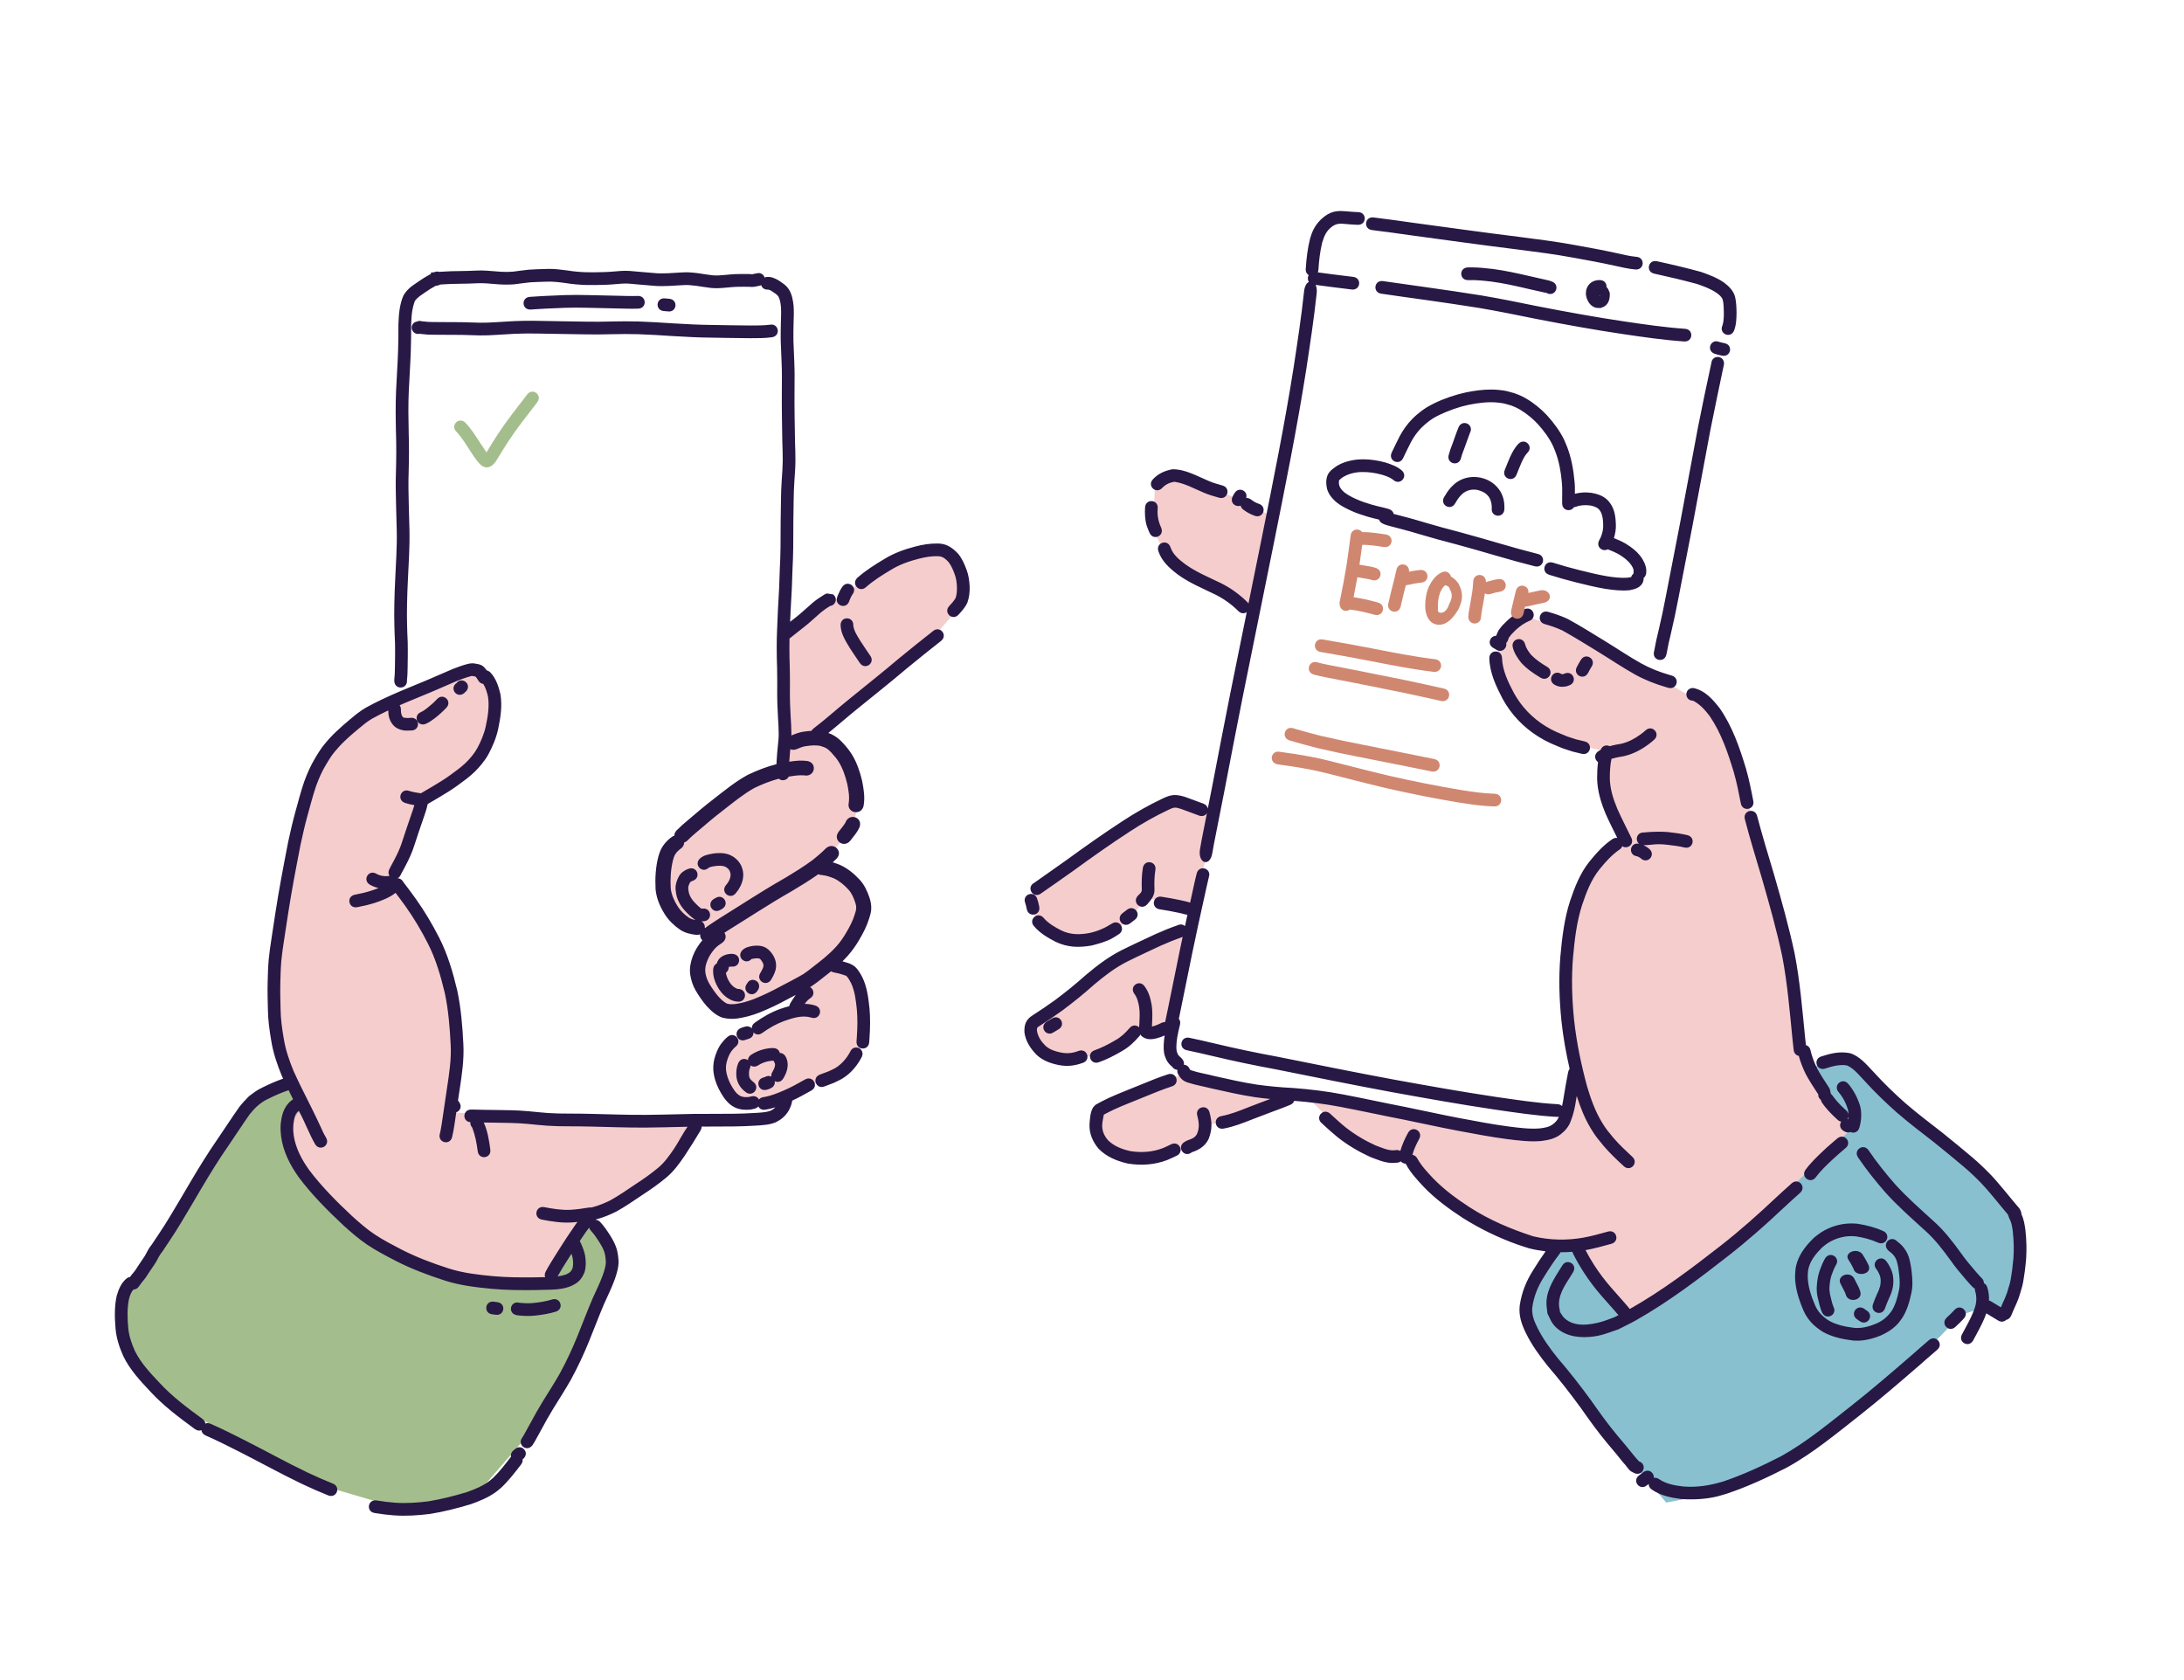 <?xml version="1.0" encoding="UTF-8"?>
<svg width="1300" height="1e3" version="1.1" viewBox="0 0 343.96 264.58" xml:space="preserve" xmlns="http://www.w3.org/2000/svg"><g><path d="m83.834 61.673c-0.286 0.005-0.583 0.141-0.82 0.461-0.096 0.131-0.193 0.261-0.289 0.392-1.482 1.912-2.982 3.814-4.311 5.839-0.995 1.556-0.56 0.859-1.466 2.334-0.112 0.183-0.228 0.363-0.339 0.546-0.344-0.493-0.714-1.158-0.893-1.348-0.754-1.169-1.482-2.38-2.466-3.373-1.057-0.941-2.387 0.554-1.331 1.494 0.827 0.892 1.458 1.945 2.115 2.963 0.574 0.846 1.099 1.752 1.894 2.411 0.246 0.072 0.483 0.235 0.739 0.216 1.047-0.077 1.506-1.091 1.98-1.852 1.301-2.091 0.037-0.101 1.453-2.314 1.297-1.973 2.761-3.826 4.207-5.691 0.106-0.143 0.212-0.287 0.318-0.43 0.604-0.818-0.058-1.662-0.79-1.649zm-6.802 10.068c0.036 0.02 0.072 0.04 0.109 0.06-0.033-0.01-0.07-0.031-0.109-0.06zm-31.45 98.015-6.4 2.804-19.545 30.199 0.222 8.334 6.203 8.885 20.874 12.87 15.951 4.663 11.828-1.78 10.769-12.429 8.16-17.124 3.172-8.665-4.32-5.419-46.914-22.337z" fill="#a3be8c"/><path d="m245.2 196.41 42.092-29.427 5.095-0.189 25.674 24.764 0.049 11.059-1.822 4.568-3.298-1.449-4.111 1.323-9.6 9.799-13.62 10.639-15.335 7.561-7.902 1.575-9.674-11.374s-12.431-15.186-12.505-16.698c-0.074-1.512 1.354-7.436 1.354-7.436z" fill="#88c0d0"/><path d="m185.39 74.862-3.483 1.465-0.345 6.994 2.807 5.655 7.988 4.001 5.231 4.647 3.717-15.753-5.748-3.103-10.166-3.907zm-37.806 11.818-8.642 2.651-16.161 11.295 0.551 21.372-2.994 0.212-5.736 3.498-6.971 5.77-2.689 4.489v6.104l3.194 3.876 5.152-0.044-2.706 3.865s0.156 5.035 0.139 5.503c-0.017 0.468 2.655 4.311 2.655 4.311l5.761-1.392 6.884-2.774-0.34 3.732-1.305 0.735-4.917 1.37s-4.839 3.342-5.091 3.81-1.097 3.097-1.001 3.532c0.096 0.434 2.28 5.224 2.28 5.224l3.403 0.513 6.571-2.273 7.815-3.988 2.254-3.085 0.688-5.113-1.906-6.628-3.837-1.704 2.515-2.016 3.055-6.193-1.262-4.634-5.641-2.592 4.96-5.614s0.896-3.899 0.992-4.334c0.096-0.434-2.42-7.675-2.42-7.675l-5.276-1.949 16.344-12.654 7.476-8.555 0.722-5.235-4.516-3.409zm93.062 10.469-4.824 3.868 0.283 4.844 2.61 6.294 9.827 5.23 4.775 1.008-0.375 6.172 2.692 7.213-3.046 3.34-2.363 2.221-3.389 7.538 0.108 19.473 1.563 5.695-1.883 7.018-5.385 2.269-35.364-6.663-19.174-3.759-14.16 6.168 0.511 3.978 2.585 2.922 6.739 0.362 6.178-2.056 1.606-2.962 12.566-4.183 3.704 0.15 6.043 6.081 8.042 3.001 1.188-0.094 7.815 8.648 14.265 5.396 4.915-0.329 1.655 5.12 5.874 6.542 14.535-9.568 20.843-20.345-7.83-12.018-3.165-20.564-5.534-19.555-4.849-13.603-9.477-5.537-12.264-6.634-7.84-2.678zm-166.13 8.267-14.704 5.789-5.102 4.22-4.411 5.332-3.075 9.952-2.874 14.714-1.203 13.431 1.292 8.127 3.631 6.73-1.738 2.367-0.602 4.477 4.099 6.758 10.605 9.496 16.865 6.074 9.558-0.086c0.602-2.31 6.662-11.606 6.662-11.606l7.553-3.023 5.525-5.361 3.587-6.16-39.323-1.454 1.983-8.356-2.629-15.171-5.881-10.75-1.627-1.626 1.048-5.675 2.852-6.074 1.894-2.737 5.347-3.108 3.609-4.877 0.669-5.96-1.159-4.135-2.451-1.312zm109.24 20.525-13.551 9.735-6.609 3.655-1.649 3.34 2.326 3.355 5.711 2.426 4.997-1.197 3.311-3.025 2.351-2.852 3.557 0.945 3.323 1.134 4.529-15.391-8.295-2.127zm4.898 18.982c-0.738 0.504-8.911 4.569-8.911 4.569l-10.104 5.939-4.111 3.655-4.172 2.473 2.831 4.411 9.625 0.52 5.809-4.001 2.486 0.189 2.818-1.433 3.729-16.32z" fill="#f5cdcd"/></g><g stroke-opacity=".993" stroke-width="2.065"><path d="m211.21 33.228c-0.538-0.004-1.076 0.06-1.581 0.264-0.208 0.084-0.401 0.199-0.602 0.298-1.1 0.689-1.926 1.677-2.404 2.886-0.119 0.3-0.202 0.612-0.302 0.919-0.398 1.554-0.575 3.151-0.68 4.748-0.031 0.475 0.174 0.804 0.464 0.979-0.188 0.327-0.18 0.754 0.029 1.071-0.349 0.177-0.658 0.654-0.751 1.464-0.425 3.98-1.028 7.922-1.628 11.861-1.444 9.2-3.289 18.265-5.107 27.329-0.667 3.333-1.345 6.663-2.023 9.992-0.049-0.075-0.108-0.15-0.181-0.222-1.225-1.203-2.612-2.219-4.156-2.981-1.907-0.931-3.896-1.732-5.625-2.985-0.961-0.72-1.929-1.496-2.328-2.676-0.446-1.342-2.344-0.711-1.898 0.631 0.518 1.579 1.74 2.663 3.018 3.64 1.825 1.344 3.932 2.198 5.955 3.187 1.347 0.669 2.564 1.551 3.63 2.608 0.438 0.433 0.952 0.406 1.31 0.157-0.865 4.246-1.731 8.492-2.581 12.744-0.942 4.725-1.856 9.461-2.763 14.199-0.263 1.327-0.524 2.654-0.784 3.982-0.059-0.313-0.275-0.606-0.693-0.763-0.969-0.362-1.939-0.723-2.913-1.072-1.499-0.445-2.174-0.387-3.567 0.29-2.122 1.009-4.168 2.167-6.136 3.452-3.048 1.978-6.013 4.074-8.949 6.213-1.694 1.196-3.393 2.386-5.083 3.586-1.252 0.658-0.321 2.429 0.931 1.77 1.78-1.223 3.541-2.477 5.306-3.722 2.916-2.123 5.858-4.206 8.885-6.17 1.894-1.236 3.862-2.353 5.906-3.323 1.001-0.474 1.117-0.513 2.119-0.186 0.936 0.34 1.87 0.685 2.802 1.034 0.567 0.212 1.019-0.01 1.248-0.373-0.168 0.852-0.334 1.704-0.503 2.554-0.206 1.049-0.425 2.093-0.592 3.156-0.349 2.26 1.599 2.818 1.949 0.559 0.15-0.991 0.367-1.96 0.553-2.938 0.484-2.435 0.959-4.874 1.441-7.31 0.904-4.725 1.816-9.446 2.755-14.157 1.608-8.039 3.271-16.054 4.88-24.093 1.834-9.142 3.692-18.286 5.148-27.567 0.61-4.004 1.222-8.011 1.654-12.056 0.066-0.575-0.012-1.027-0.167-1.345 0.775 0.11 1.55 0.219 2.328 0.309 1.125 0.132 2.248 0.281 3.372 0.419 1.407 0.145 1.611-1.845 0.205-1.99-1.115-0.138-2.228-0.285-3.344-0.415-0.74-0.085-1.478-0.189-2.216-0.294 0.053-0.121 0.089-0.26 0.099-0.42 0.093-1.434 0.25-2.868 0.589-4.267 0.369-1.186 0.679-1.914 1.727-2.644 0.616-0.36 1.122-0.381 1.823-0.3 0.698 0.058 1.395 0.132 2.095 0.143 1.414 0 1.414-2 0-2-0.645-0.014-1.287-0.082-1.929-0.135-0.242-0.023-0.487-0.039-0.732-0.04zm4.99 1.006c-1.289-0.045-1.482 1.823-0.123 1.995 2.097 0.265 4.193 0.537 6.284 0.846 2.732 0.387 5.47 0.732 8.203 1.115 2.917 0.404 5.84 0.769 8.762 1.139 2.78 0.358 5.561 0.713 8.318 1.223 2.193 0.392 4.384 0.795 6.56 1.272 1.125 0.242 2.25 0.527 3.4 0.617 1.413 0.062 1.501-1.935 0.088-1.998-1.036-0.098-2.051-0.356-3.067-0.575-2.199-0.482-4.413-0.889-6.629-1.285-2.789-0.516-5.603-0.876-8.415-1.238-2.916-0.369-5.832-0.734-8.743-1.137-2.731-0.383-5.467-0.728-8.197-1.114-2.101-0.311-4.207-0.583-6.313-0.85-0.044-0.006-0.087-0.009-0.128-0.011zm44.441 6.873c-1.131 0.026-1.393 1.708-0.119 1.985 2.25 0.489 4.493 1.018 6.715 1.62 1.083 0.371 2.173 0.767 3.123 1.42 0.388 0.287 0.774 0.584 0.948 1.053 0.171 0.658 0.152 1.345 0.18 2.019 0 0.684-0.013 1.387-0.215 2.046-0.607 1.277 1.199 2.136 1.807 0.859 0.367-0.917 0.402-1.921 0.408-2.896-9e-3 -0.84-0.047-1.677-0.236-2.497-0.269-0.946-0.929-1.597-1.686-2.179-1.114-0.791-2.397-1.274-3.678-1.716-2.295-0.634-4.616-1.177-6.942-1.683-0.108-0.023-0.21-0.033-0.306-0.031zm-28.965 0.997c-0.167 3.86e-4 -0.334 0.003-0.502 0.009-1.415 0.029-1.374 2.03 0.041 2.001 1.247-0.045 2.49 0.091 3.726 0.238 1.705 0.231 3.389 0.592 5.063 0.981 0.991 0.238 1.986 0.457 2.982 0.674 0.187 0.103 0.516 0.029 0.677 0.182 1.293 0.574 2.105-1.255 0.812-1.829-0.35-0.138-0.69-0.25-1.063-0.308-0.987-0.215-1.974-0.432-2.956-0.668-1.746-0.405-3.502-0.78-5.28-1.018-1.162-0.137-2.329-0.264-3.501-0.261zm-145.23 0.242c-0.142 7.46e-4 -0.283 0.004-0.425 0.011-0.908 0.028-1.817 0.047-2.723 0.111-0.835 0.076-1.66 0.209-2.492 0.31-0.896 0.066-1.791 0.048-2.685-0.042-0.994-0.082-1.991-0.175-2.99-0.132-0.856 0.041-1.712 0.074-2.569 0.079-1.003 0.013-2.007 0.026-3.008 0.104-0.127 0.009-0.255 0.02-0.382 0.029-0.232-0.084-0.511-0.079-0.809 0.062-0.009 7.08e-4 -0.018 0.001-0.027 0.002-0.003 2.04e-4 -0.456 0.033-0.457 0.042-0.011 0.075-0.02 0.15-0.027 0.225-0.386 0.207-0.769 0.42-1.141 0.651-0.597 0.402-1.203 0.791-1.785 1.213-0.557 0.407-1.02 0.91-1.374 1.5-0.305 0.663-0.472 1.379-0.6 2.095-0.129 0.825-0.176 1.66-0.207 2.493 0.011 1.369-0.007 2.737-0.051 4.106-0.069 2.113-0.223 4.222-0.316 6.333-0.097 2.193-0.067 4.389-0.017 6.583 0.07 2.046 0.053 4.093-0.004 6.139-0.065 1.786-0.024 3.573 0.021 5.359 0.045 1.305 0.082 2.611 0.105 3.917 0.029 1.301-0.003 2.601-0.059 3.901-0.062 1.291-0.126 2.583-0.187 3.874-0.069 1.238-0.104 2.477-0.131 3.717-0.031 1.156-0.019 2.312 0.004 3.467 0.016 0.9 0.063 1.799 0.099 2.697 0.021 0.745 0.014 1.49 0.01 2.235-0.004 0.59-0.016 1.179-0.024 1.769-0.005 0.309-0.009 0.618-0.025 0.927-0.012 0.187-0.027 0.375-0.044 0.562-0.029 0.194-0.035 0.387-0.027 0.583 0.078 1.413 2.075 1.303 1.998-0.11-0.008-0.079 0.011-0.191 0.021-0.288 0.02-0.216 0.038-0.432 0.051-0.649 0.016-0.332 0.022-0.664 0.027-0.996 0.009-0.596 0.021-1.193 0.025-1.789 0.004-0.775 0.011-1.551-0.012-2.326-0.036-0.885-0.082-1.77-0.098-2.655-0.022-1.128-0.034-2.256-0.004-3.384 0.027-1.223 0.061-2.445 0.129-3.666 0.061-1.294 0.126-2.589 0.188-3.884 0.057-1.34 0.09-2.68 0.06-4.021-0.023-1.311-0.061-2.621-0.105-3.931-0.044-1.751-0.085-3.503-0.021-5.253 0.058-2.08 0.075-4.16 0.005-6.24-0.049-2.15-0.08-4.301 0.015-6.45 0.093-2.119 0.248-4.236 0.317-6.357 0.044-1.366 0.064-2.731 0.051-4.097 0.027-0.741 0.066-1.484 0.177-2.217 0.086-0.495 0.205-0.984 0.372-1.459 0.16-0.362 0.518-0.614 0.808-0.866 0.543-0.395 1.111-0.755 1.666-1.133 0.288-0.18 0.584-0.346 0.882-0.508 0.26 0.007 0.474-0.061 0.64-0.176 0.097-0.007 0.185-0.014 0.412-0.031 0.961-0.075 1.924-0.087 2.887-0.099 0.88-0.005 1.76-0.039 2.639-0.081 0.913-0.036 1.823 0.053 2.732 0.128 0.996 0.101 1.993 0.114 2.991 0.044 0.846-0.092 1.683-0.237 2.531-0.313 0.867-0.059 1.736-0.076 2.604-0.103 1.024-0.048 2.044 0.092 3.056 0.227 1.024 0.166 2.056 0.252 3.092 0.29 0.982 0.023 1.964 0.006 2.946-0.023 0.912-0.02 1.819-0.114 2.728-0.183 0.845-0.066 1.692 0.04 2.532 0.122 0.805 0.081 1.612 0.134 2.418 0.203 0.798 0.085 1.6 0.067 2.401 0.039 0.754-0.037 1.506-0.094 2.26-0.131 0.694-0.058 1.386 0.013 2.074 0.098 0.796 0.116 1.589 0.255 2.389 0.345 0.811 0.085 1.622 0.02 2.43-0.055 0.518-0.048 1.036-0.101 1.556-0.122 0.373-0.01 0.746-0.008 1.12-0.014 0.307-0.008 0.615-0.005 0.922 0.008 0.364 0.045 0.722 0.027 1.079-0.053 0.133-0.043 0.27-0.065 0.408-0.082 0.074-0.018 0.148-0.036 0.222-0.053 0.059-0.019 0.113-0.042 0.165-0.067 0.12 0.405 0.485 0.739 1.081 0.7h5.1e-4c0.245 0.016 0.451 0.154 0.651 0.283 0.338 0.259 0.762 0.453 0.987 0.83 0.272 0.518 0.339 1.1 0.394 1.673 0.05 0.818 0.006 1.638-0.017 2.456-0.024 0.955-0.04 1.909-0.023 2.864 0.04 1.163 0.094 2.327 0.143 3.49 0.059 1.326 0.044 2.654 0.033 3.98-0.014 1.526-0.008 3.052 0.013 4.577 0.021 1.245 0.037 2.49 0.06 3.735 0.032 1.027 0.075 2.053 0.067 3.08-0.011 1.012-0.087 2.021-0.158 3.029-0.082 1.085-0.104 2.173-0.123 3.261-0.018 1.088-0.034 2.176-0.046 3.264-0.012 1.327-0.011 2.655-0.019 3.982-3e-3 1.187-0.066 2.374-0.117 3.559-0.044 0.99-0.064 1.98-0.104 2.97-0.052 1.143-0.126 2.286-0.189 3.428-0.054 1.053-0.089 2.107-0.134 3.16-0.047 0.938-0.058 1.877-0.058 2.816-6e-3 1.074 0.028 2.148 0.061 3.221 0.035 1.201 0.02 2.403 0.017 3.604-9e-3 1.395 0.043 2.79 0.127 4.182 0.055 0.808 0.104 1.617 0.107 2.427 0.016 0.648-0.06 1.29-0.128 1.933-0.082 0.771-0.145 1.544-0.194 2.317-0.013 0.205-0.021 0.411-0.028 0.617-1.56 0.386-3.051 0.99-4.504 1.672-1.951 1.058-3.669 2.468-5.404 3.822-1.376 1.053-2.692 2.174-4.006 3.296-0.624 0.509-1.218 1.042-1.783 1.609-0.276 0.28-0.391 0.581-0.391 0.864-0.127 0.041-0.257 0.104-0.387 0.191-0.784 0.56-1.431 1.296-1.81 2.168-0.123 0.282-0.201 0.58-0.302 0.87-0.451 1.71-0.544 3.482-0.451 5.232 0.142 1.43 0.706 2.729 1.468 3.937 0.617 0.973 1.456 1.76 2.41 2.42 0.75 0.483 1.598 0.694 2.485 0.791 0.25 0.025 0.469-0.005 0.655-0.075-0.04 0.349 0.099 0.692 0.345 0.934-0.631 0.763-1.161 1.583-1.504 2.507-0.345 0.923-0.533 1.865-0.412 2.845 0.135 0.894 0.404 1.752 0.858 2.543 0.496 0.838 1.044 1.65 1.679 2.395 0.71 0.775 1.484 1.518 2.51 1.886 0.767 0.203 1.549 0.25 2.344 0.146 1.193-0.166 2.354-0.489 3.476-0.921 1.55-0.617 3.05-1.338 4.51-2.137 0.415-0.219 0.831-0.437 1.247-0.655-0.289 0.387-0.541 0.813-0.84 1.29-0.099 0.163-0.153 0.323-0.171 0.475-0.488 0.131-0.972 0.285-1.451 0.445-1.439 0.517-2.748 1.28-3.987 2.163-0.35 0.251-0.485 0.577-0.471 0.885-0.23-0.254-0.598-0.393-1.062-0.265-0.23 0.065-0.46 0.13-0.68 0.226-1.296 0.566-0.497 2.399 0.799 1.833 0.134-0.057 0.275-0.094 0.415-0.132 0.581-0.161 0.817-0.604 0.791-1.029 0.308 0.345 0.843 0.487 1.375 0.105 1.07-0.776 2.213-1.433 3.459-1.892 1.375-0.469 2.814-0.969 4.266-0.541 1.335 0.466 1.995-1.422 0.659-1.888-0.561-0.181-1.121-0.26-1.678-0.266 0.224-0.326 0.481-0.624 0.828-0.87 0.822-0.498 0.607-1.447 0.006-1.775 0.085-0.05 0.171-0.098 0.255-0.149 0.572-0.38 1.11-0.803 1.648-1.227 0.473-0.37 0.949-0.736 1.416-1.113 0.135 0.095 0.305 0.164 0.512 0.194h5.1e-4c0.492 0.083 0.973 0.217 1.446 0.372 0.144 0.082 0.411 0.084 0.507 0.238 0.283 0.313 0.486 0.693 0.68 1.065 0.604 1.303 0.76 2.752 0.906 4.165 0.126 1.423 0.096 2.852-0.002 4.275-0.037 0.51-0.021 0.268-0.05 0.727-0.091 1.411 1.905 1.54 1.996 0.129 0.029-0.445 0.013-0.206 0.05-0.718 0.105-1.539 0.134-3.083-0.005-4.621-0.176-1.665-0.385-3.364-1.126-4.888-0.308-0.58-0.637-1.166-1.117-1.624-0.362-0.305-0.765-0.516-1.221-0.649-0.263-0.085-0.527-0.165-0.794-0.236 0.294-0.286 0.58-0.58 0.852-0.887 0.682-0.778 1.279-1.613 1.792-2.504 0.631-1.062 1.194-2.158 1.554-3.335 0.157-0.531 0.272-0.825 0.326-1.372 0.065-0.668-0.071-1.317-0.272-1.95-0.355-1.026-0.806-2.02-1.563-2.832-0.896-0.952-1.907-1.793-3.134-2.329-0.357-0.138-0.717-0.27-1.084-0.381 0.185-0.172 0.366-0.347 0.544-0.527 1.23-1.134-0.41-2.795-1.64-1.661-0.623 0.632-1.295 1.209-1.991 1.764-1.463 1.101-3.039 2.05-4.611 2.994-1.868 1.068-3.705 2.184-5.518 3.338-1.534 0.992-3.099 1.937-4.639 2.919-0.769 0.497-1.535 1-2.285 1.524 0.034-0.405-0.14-0.823-0.546-1.056 0.134-2.2e-4 0.267-0.01 0.401-0.021 1.408-0.134 1.218-2.125-0.19-1.991-0.07 9e-3 -0.141 0.015-0.212 0.013-0.181-0.128-0.348-0.276-0.516-0.422-0.366-0.344-0.724-0.702-1.012-1.116-0.221-0.352-0.41-0.714-0.473-1.131-0.04-0.222-0.078-0.449-0.07-0.674 0.023-0.164 0.069-0.32 0.135-0.472 0.05-0.118 0.098-0.24 0.164-0.349 0.122-0.117 0.289-0.176 0.444-0.234 1.331-0.478 0.655-2.36-0.676-1.882-0.367 0.119-0.697 0.312-1.003 0.543-0.367 0.297-0.583 0.709-0.767 1.134-0.133 0.304-0.218 0.622-0.272 0.949-0.061 0.443 7e-4 0.89 0.074 1.327 0.104 0.668 0.393 1.267 0.741 1.839 0.375 0.568 0.851 1.058 1.344 1.523 0.256 0.232 0.523 0.453 0.807 0.651 0.052 0.037 0.106 0.07 0.162 0.099-0.361-0.055-0.707-0.16-1.025-0.348-0.705-0.468-1.307-1.05-1.762-1.753-0.565-0.878-0.996-1.821-1.122-2.864-0.088-1.469-0.006-2.959 0.341-4.401 0.089-0.289 0.177-0.658 0.337-0.931 0.204-0.349 0.523-0.646 0.844-0.894 0.421-0.282 0.593-0.651 0.589-1.003 0.192-0.064 0.384-0.179 0.563-0.361 0.512-0.525 1.068-0.999 1.633-1.47 1.288-1.099 2.577-2.198 3.925-3.229 1.593-1.244 3.169-2.54 4.943-3.539 1.241-0.587 2.513-1.109 3.842-1.456 0.488 0.441 1.29 0.252 1.559-0.325 0.803-0.141 1.615-0.262 2.43-0.204 1.647 0.348 2.184-1.909 0.537-2.256-0.957-0.137-1.92-0.043-2.873 0.107 0.002-0.034 0.002-0.069 0.005-0.103 0.039-0.623 0.091-1.245 0.152-1.865 0.283 0.125 0.639 0.141 1.037-0.022 0.489-0.208 0.968-0.413 1.504-0.471 0.753-0.101 1.516-0.184 2.261-0.006 0.372 0.117 0.755 0.237 1.068 0.474 0.501 0.379 0.884 0.89 1.291 1.355 0.139 0.193 0.29 0.379 0.418 0.58 0.679 1.073 1.085 2.292 1.384 3.511 0.201 1.01 0.401 2.044 0.238 3.078-0.309 1.609 2.042 2.003 2.351 0.395 0.233-1.317 0.011-2.637-0.24-3.929-0.347-1.444-0.828-2.884-1.62-4.159-0.169-0.273-0.367-0.528-0.55-0.792-0.656-0.811-1.341-1.627-2.267-2.165-0.362-0.21-0.585-0.297-0.884-0.4 1.534-1.238 3.012-2.546 4.547-3.783 2.612-2.128 5.256-4.215 7.825-6.396 1.778-1.48 3.597-2.906 5.408-4.345 1.08-0.914-0.212-2.441-1.292-1.528-1.809 1.433-3.622 2.858-5.396 4.335-2.563 2.176-5.202 4.259-7.808 6.382-1.891 1.517-3.685 3.156-5.615 4.625-0.149 0.113-0.255 0.24-0.328 0.372-0.361 0.021-0.724 0.061-1.085 0.107-0.733 0.079-1.401 0.347-2.076 0.617 0.002-0.119 0.005-0.238 0.003-0.357-5e-3 -0.846-0.053-1.691-0.111-2.535-0.081-1.351-0.131-2.704-0.122-4.058 3e-3 -1.223 0.019-2.447-0.018-3.67-0.032-1.054-0.066-2.107-0.06-3.162-1.4e-4 -0.497 0.004-0.994 0.014-1.49 0.054-0.033 0.108-0.071 0.161-0.115 0.736-0.604 1.494-1.18 2.239-1.773 0.892-0.7 1.699-1.497 2.563-2.229 0.451-0.368 0.931-0.699 1.427-1.002 0.793-0.074 1.322-1.151 0.472-1.824-0.963-0.11-0.891-0.271-1.433 0.066-0.613 0.372-1.206 0.778-1.76 1.235-0.847 0.72-1.643 1.499-2.516 2.19-0.35 0.279-0.703 0.553-1.055 0.829 0.023-0.584 0.047-1.167 0.077-1.75 0.064-1.153 0.138-2.305 0.191-3.458 0.04-0.988 0.06-1.977 0.104-2.965 0.052-1.211 0.116-2.422 0.119-3.634 8e-3 -1.324 0.007-2.648 0.018-3.972 0.012-1.083 0.028-2.167 0.046-3.25 0.018-1.053 0.039-2.106 0.118-3.156 0.074-1.05 0.152-2.101 0.163-3.154 8e-3 -1.045-0.034-2.089-0.067-3.134-0.024-1.242-0.039-2.483-0.06-3.724-0.021-1.511-0.027-3.022-0.013-4.534 0.011-1.36 0.027-2.721-0.034-4.081-0.048-1.147-0.101-2.295-0.141-3.442-0.017-0.924-2.1e-4 -1.849 0.022-2.773 0.025-0.903 0.073-1.807 0.007-2.709-0.095-0.923-0.251-1.845-0.76-2.641-0.086-0.113-0.165-0.232-0.257-0.34-0.363-0.42-0.854-0.705-1.3-1.024-0.564-0.342-1.161-0.611-1.838-0.579-0.157 0.01-0.294 0.045-0.413 0.097-0.146-0.468-0.617-0.833-1.265-0.651-0.18 0.025-0.358 0.056-0.532 0.107-0.17 0.058-0.353-0.004-0.53-0.001-0.347-0.014-0.694-0.019-1.042-0.01-0.39 0.007-0.779 0.004-1.169 0.016-0.553 0.024-1.105 0.076-1.656 0.129-0.672 0.063-1.347 0.125-2.022 0.058-0.794-0.088-1.579-0.231-2.369-0.342-0.801-0.097-1.607-0.173-2.415-0.11-0.745 0.037-1.488 0.092-2.232 0.13-0.721 0.025-1.443 0.045-2.161-0.034-0.798-0.068-1.597-0.121-2.394-0.201-0.956-0.093-1.918-0.205-2.879-0.125-0.878 0.067-1.754 0.158-2.635 0.178-0.938 0.028-1.877 0.044-2.816 0.024-0.971-0.034-1.938-0.117-2.897-0.273-0.981-0.131-1.968-0.261-2.958-0.255zm165.43 1.758c-0.991 0.004-1.819 0.559-2.062 1.579-0.049 0.206-0.035 0.423-0.052 0.634 0.092 0.918 0.637 1.954 1.636 2.154 0.231 0.046 0.471 0.017 0.706 0.026 0.208-0.092 0.436-0.147 0.624-0.274 0.706-0.476 0.85-1.358 0.785-2.132-0.086-0.197-0.173-0.394-0.259-0.592-0.075-0.117-0.159-0.212-0.248-0.288 0.051-0.507-0.264-1.051-0.983-1.103-0.049-0.002-0.099-0.004-0.147-0.004zm-34.307 0.15c-1.18 0.051-1.349 1.803-0.037 1.993 2.343 0.339 4.685 0.678 7.031 0.997 2.779 0.393 5.557 0.797 8.328 1.242 3.01 0.504 5.997 1.123 8.988 1.726 4.554 0.886 9.12 1.717 13.71 2.397 3.204 0.471 6.412 0.941 9.644 1.164 1.411 0.099 1.551-1.896 0.14-1.995-3.182-0.22-6.34-0.685-9.494-1.148-4.56-0.676-9.095-1.502-13.619-2.382-3.008-0.608-6.013-1.229-9.04-1.736-2.788-0.448-5.582-0.853-8.377-1.249-2.344-0.319-4.685-0.657-7.025-0.996-0.087-0.013-0.17-0.017-0.249-0.013zm-126.84 2.191c-0.607 0.002-1.214 0.012-1.821 0.028-0.955 0.036-1.911 0.081-2.866 0.122-0.764 0.031-1.526 0.09-2.29 0.136-0.098 0.006-0.195 0.011-0.293 0.017-1.413 0.081-1.298 2.079 0.114 1.998 0.1-0.006 0.2-0.012 0.3-0.018 0.752-0.046 1.503-0.103 2.256-0.134 0.944-0.041 1.888-0.085 2.832-0.121 1.182-0.031 2.365-0.041 3.547-0.005 1.541 0.031 3.082 0.066 4.623 0.103 1.128 0.028 2.256 0.069 3.384 0.032 1.414-0.056 1.334-2.055-0.08-1.999-1.085 0.034-2.17-0.006-3.255-0.033-1.544-0.037-3.088-0.072-4.632-0.103-0.607-0.018-1.214-0.025-1.821-0.023zm161.15 0.065c0.339 0.136 0.115 0.132-0.028 0.003 0.01-9.21e-4 0.018-0.002 0.028-0.003zm-147.28 0.472c-1.32-0.008-1.429 1.898-0.051 1.999 0.211 0.016 0.423 0.031 0.633 0.057 1.401 0.199 1.683-1.782 0.282-1.981-0.255-0.034-0.511-0.052-0.767-0.071-0.033-0.002-0.065-0.004-0.097-0.004zm-20.766 3.532c-0.929-0.005-1.858 0.016-2.787 0.05-1.005 0.049-2.01 0.113-3.014 0.178-0.809 0.06-1.621 0.083-2.432 0.079-0.941-0.026-1.881-0.064-2.821-0.082-0.849-0.017-1.698-0.011-2.547-0.013-0.719-0.009-1.438-0.018-2.158-0.015-0.442 0.009-0.882-0.035-1.32-0.087-0.195 0.017-0.614-0.124-0.794-0.08-0.223 0.055-0.44 0.134-0.66 0.202-1.004 0.734-0.212 2.07 0.769 1.815 0.15 0.015 0.3 0.033 0.45 0.05 0.519 0.061 1.04 0.11 1.563 0.101 0.715-0.003 1.43 0.006 2.146 0.014 0.838 0.002 1.676-0.004 2.514 0.013 0.95 0.018 1.899 0.057 2.848 0.082 0.858 4e-3 1.715-0.019 2.57-0.083 0.986-0.064 1.972-0.127 2.958-0.176 1.199-0.044 2.399-0.066 3.599-0.034 1.22 0.027 2.44 0.053 3.66 0.064 1.342 0.014 2.683 0.036 4.025 0.065 1.284 0.016 2.569 0.017 3.853-0.025 1.401-0.032 2.804-0.043 4.205-0.006 1.811 0.062 3.618 0.174 5.426 0.294 2.102 0.13 4.206 0.237 6.313 0.254 1.987 0.036 3.974 0.071 5.961 0.085 1.16-4e-3 2.329 0.014 3.479-0.159 1.385-0.287 0.98-2.247-0.406-1.96-1.02 0.128-2.054 0.115-3.08 0.118-1.973-0.014-3.946-0.049-5.918-0.085-2.078-0.017-4.153-0.123-6.226-0.251-1.826-0.122-3.652-0.234-5.481-0.297-1.44-0.039-2.88-0.028-4.32 0.005-1.26 0.042-2.522 0.041-3.782 0.025-1.343-0.029-2.685-0.05-4.028-0.065-1.213-0.01-2.425-0.037-3.638-0.063-0.31-0.008-0.62-0.013-0.93-0.015zm186.45 3.229c-1.004 0.002-1.442 1.479-0.296 1.948 0.394 0.143 0.806 0.227 1.215 0.315 1.384 0.295 1.801-1.662 0.417-1.957-0.293-0.062-0.587-0.121-0.874-0.209-0.164-0.067-0.319-0.097-0.462-0.097zm0.235 2.472c-0.469-0.001-0.939 0.31-0.999 0.97-0.73 3.375-1.448 6.752-2.111 10.14-0.965 5.079-1.883 10.166-2.85 15.244-0.72 3.744-1.451 7.486-2.182 11.228-0.351 1.863-0.746 3.717-1.181 5.562-0.261 1.003-0.472 2.016-0.653 3.036-0.019 0.087-0.039 0.175-0.058 0.262-0.302 1.382 1.653 1.809 1.955 0.427l0.073-0.339c0.175-0.983 0.378-1.96 0.63-2.927 0.441-1.87 0.841-3.749 1.197-5.638 0.731-3.745 1.463-7.49 2.184-11.237 0.967-5.075 1.884-10.159 2.848-15.234 0.677-3.456 1.425-6.896 2.14-10.344 0.068-0.749-0.462-1.151-0.994-1.152zm-35.661 5.131c-1.319-0.006-2.636 0.177-3.929 0.438-0.456 0.113-0.916 0.21-1.368 0.337-1.637 0.463-3.437 1.166-4.895 2.049-0.294 0.178-0.566 0.389-0.849 0.583-0.605 0.494-0.847 0.665-1.397 1.222-0.795 0.804-1.444 1.732-1.982 2.724-0.446 0.858-0.849 1.736-1.274 2.604-0.561 1.299 1.275 2.093 1.837 0.794 0.408-0.823 0.786-1.659 1.211-2.473 0.456-0.836 1.002-1.621 1.68-2.294 0.472-0.469 0.669-0.606 1.188-1.025 0.238-0.161 0.467-0.337 0.714-0.483 0.596-0.354 1.378-0.712 2.011-0.972 0.718-0.295 1.617-0.614 2.365-0.823 0.408-0.114 0.824-0.2 1.236-0.3 1.526-0.299 3.091-0.495 4.644-0.312 0.891 0.105 1.059 0.188 1.901 0.427 0.268 0.11 0.542 0.204 0.803 0.329 1.011 0.486 2.024 1.244 2.842 2.009 0.216 0.202 0.416 0.42 0.624 0.63 0.929 1.042 1.789 2.177 2.379 3.45 0.12 0.26 0.219 0.529 0.329 0.793 0.61 1.577 0.902 3.244 1.053 4.921 0.112 1.109 0.02 2.222 0.047 3.332 0.032 1.168 1.4 1.333 1.855 0.56 0.098-0.007 0.202-0.027 0.31-0.063 0.762-0.278 1.437-0.283 2.236-0.206 0.479 0.096 0.985 0.23 1.352 0.576 0.133 0.125 0.207 0.262 0.304 0.414 0.337 0.624 0.378 1.332 0.402 2.025 0.029 0.649-0.104 1.274-0.334 1.876-0.094 0.232-0.221 0.447-0.329 0.672-0.476 1.044 0.632 1.787 1.381 1.344 0.615 0.233 1.219 0.495 1.792 0.819 0.732 0.442 1.42 0.956 1.914 1.668 0.177 0.284 0.392 0.605 0.375 0.956-0.031 0.142-0.038 0.273-0.025 0.394-0.166 0.121-0.297 0.3-0.36 0.537-0.012-0.021-0.081 0.011-0.116 0.019-0.165 0.037-0.289 0.052-0.464 0.079-1.069 0.071-2.136-0.059-3.19-0.22-1.501-0.254-2.98-0.623-4.457-0.99-1.377-0.342-2.741-0.73-4.094-1.157-1.349-0.425-1.95 1.482-0.602 1.907 1.392 0.439 2.796 0.84 4.213 1.191 1.537 0.382 3.076 0.765 4.639 1.026 1.268 0.191 2.554 0.343 3.836 0.212 0.836-0.158 1.73-0.414 2.094-1.281 0.06-0.142 0.064-0.303 0.097-0.454 0-0.064-0.004-0.124-0.011-0.182 0.183-0.138 0.328-0.354 0.394-0.656 0.169-0.873-0.183-1.664-0.61-2.402-0.654-1.002-1.585-1.733-2.592-2.353-0.595-0.342-1.221-0.626-1.859-0.878 0.219-0.712 0.339-1.445 0.306-2.198-0.044-1.1-0.171-2.149-0.767-3.106-0.306-0.415-0.373-0.557-0.781-0.892-0.665-0.546-1.501-0.801-2.336-0.937-0.223-0.018-0.446-0.046-0.67-0.054-0.644-0.022-1.281 0.049-1.9 0.212 0.011-0.657 0.016-1.314-0.058-1.969-0.173-1.88-0.507-3.748-1.2-5.513-0.133-0.315-0.254-0.636-0.4-0.945-0.684-1.452-1.665-2.751-2.736-3.937-0.245-0.245-0.481-0.498-0.735-0.734-0.992-0.92-2.172-1.778-3.401-2.349-0.33-0.153-0.676-0.268-1.014-0.402-1.02-0.278-1.237-0.379-2.307-0.496-0.439-0.048-0.88-0.071-1.319-0.073zm-4.232 5.268c-0.33 0.007-0.665 0.184-0.881 0.595-0.375 0.877-0.662 1.791-0.994 2.685-0.232 0.578-0.438 1.166-0.597 1.768-0.355 1.369 1.582 1.871 1.936 0.502 0.135-0.538 0.336-1.056 0.536-1.573 0.303-0.816 0.577-1.643 0.891-2.454 0.441-0.842-0.214-1.537-0.891-1.522zm9.293 2.924c-0.244-0.002-0.504 0.092-0.745 0.32-0.61 0.608-1.008 1.376-1.366 2.148-0.294 0.656-0.546 1.329-0.819 1.993-0.538 1.308 1.312 2.069 1.849 0.761 0.262-0.639 0.506-1.286 0.787-1.918 0.246-0.542 0.513-1.088 0.921-1.529 0.788-0.743 0.168-1.77-0.627-1.775zm-25.24 2.796c-0.079-1.79e-4 -0.159 6.38e-4 -0.238 0.002-0.24 4e-3 -0.479 0.025-0.719 0.037-0.847 0.096-1.688 0.286-2.47 0.631-0.366 0.162-0.483 0.244-0.814 0.441-0.415 0.299-0.868 0.605-1.163 1.034-0.064 0.093-0.113 0.194-0.169 0.291-0.301 0.72-0.279 1.424-0.12 2.172 0.232 0.862 0.764 1.501 1.409 2.09 0.713 0.586 1.536 1.006 2.37 1.39 0.842 0.385 1.722 0.675 2.608 0.941 0.596 0.178 1.201 0.323 1.808 0.462 0.071 0.216 0.224 0.422 0.484 0.582 0.411 0.208 0.839 0.34 1.287 0.452 1.022 0.273 2.049 0.525 3.067 0.812 1.482 0.43 2.959 0.876 4.447 1.285 2.064 0.555 4.133 1.089 6.185 1.689 2.008 0.577 4.012 1.169 6.025 1.73 1.023 0.273 2.045 0.551 3.072 0.811 1.381 0.306 1.813-1.647 0.432-1.953-0.998-0.255-1.993-0.525-2.989-0.791-2-0.559-3.992-1.147-5.988-1.72-2.062-0.603-4.143-1.141-6.217-1.698-1.475-0.406-2.94-0.848-4.409-1.274-1.025-0.29-2.059-0.543-3.088-0.818-0.066-0.323-0.298-0.62-0.739-0.76-0.301-0.095-0.605-0.18-0.913-0.25-0.633-0.145-1.266-0.291-1.889-0.477-0.798-0.239-1.591-0.498-2.351-0.843-0.651-0.297-1.297-0.619-1.865-1.059-0.333-0.291-0.651-0.616-0.795-1.044-0.041-0.159-0.077-0.315-0.076-0.481 1e-3 -0.512 0.012 0.141 0.027-0.29 2.6e-4 -0.01-0.008-0.018-0.011-0.026-0.039-0.025 0.036-0.078 0.105-0.145 0.152-0.146 0.313-0.283 0.489-0.4 0.744-0.458 1.492-0.682 2.362-0.788 0.194-0.011 0.387-0.03 0.581-0.034 1.078-0.025 2.156 0.127 3.194 0.413 0.622 0.189 1.274 0.403 1.797 0.802 1.012 0.989 2.411-0.442 1.399-1.431-0.731-0.654-1.683-0.99-2.601-1.282-1.146-0.321-2.332-0.503-3.523-0.506zm-30.05 1.569c-1.216 0.239-2.177 0.653-3.042 1.562-0.984 1.016 0.452 2.408 1.436 1.392 0.54-0.575 1.186-0.872 1.955-0.984 1.641 0.242 3.132 1.103 4.653 1.733 0.768 0.324 1.565 0.56 2.367 0.779 1.365 0.371 1.89-1.558 0.525-1.93-0.721-0.195-1.438-0.407-2.127-0.698-1.864-0.771-3.696-1.879-5.768-1.855zm47.468 1.211c-1.043 0.006-2.047 0.33-2.906 0.999-0.232 0.181-0.43 0.402-0.644 0.603-0.445 0.469-0.784 1.013-1.111 1.566-0.715 1.22 1.011 2.231 1.726 1.011 0.231-0.399 0.47-0.794 0.778-1.141 0.121-0.125 0.232-0.263 0.364-0.377 0.661-0.568 1.471-0.77 2.324-0.63 0.849 0.208 1.554 0.538 1.995 1.333 0.227 0.492 0.338 1.012 0.314 1.558-0.166 1.404 1.819 1.64 1.986 0.236 0.034-0.678-0.015-1.379-0.235-2.027-0.064-0.188-0.15-0.368-0.225-0.551-0.544-1.066-1.46-1.861-2.586-2.272-0.237-0.087-0.485-0.138-0.728-0.207-0.352-0.068-0.704-0.102-1.052-0.1zm-36.791 2.006c-0.316-0.001-0.642 0.154-0.875 0.529-0.118 0.191-0.233 0.384-0.323 0.59-0.433 0.993 0.541 1.694 1.275 1.386 0.05 0.235 0.194 0.466 0.461 0.653 0.543 0.428 1.135 0.716 1.778 0.957 1.336 0.463 1.991-1.427 0.655-1.89-0.481-0.139-0.882-0.41-1.285-0.704-0.252-0.177-0.503-0.237-0.73-0.216 0.233-0.709-0.34-1.303-0.955-1.305zm-14 1.791c-0.453 0.011-0.899 0.316-0.968 0.953-0.058 0.979-0.021 1.994 0.263 2.941 0.113 0.377 0.292 0.731 0.439 1.096 0.547 1.304 2.392 0.53 1.844-0.774-0.455-1.013-0.654-1.929-0.558-3.048 0.083-0.769-0.473-1.182-1.02-1.168zm-33.739 6.684c-1.139-0.01-2.26 0.168-3.369 0.459-1.73 0.446-3.411 1.043-4.938 1.99-1.481 0.883-2.952 1.809-4.242 2.961-1.021 0.98 0.365 2.423 1.386 1.443 1.185-1.04 2.528-1.881 3.879-2.685 1.363-0.849 2.867-1.376 4.413-1.772 1.061-0.265 2.135-0.465 3.23-0.383 0.657 0.073 1.085 0.49 1.508 0.961 0.419 0.564 0.685 1.222 0.924 1.877 0.246 0.651 0.326 1.329 0.354 2.019-4e-3 0.6-0.005 1.215-0.245 1.774-0.269 0.447-0.618 0.824-0.974 1.201-0.961 1.039 0.508 2.397 1.469 1.359 0.521-0.57 1.036-1.136 1.372-1.842 0.303-0.833 0.409-1.692 0.376-2.579-0.041-0.895-0.157-1.778-0.474-2.623-0.333-0.9-0.715-1.794-1.331-2.542-0.784-0.839-1.665-1.502-2.852-1.603-0.163-0.009-0.327-0.015-0.489-0.016zm109.31 5.4c-0.007 0.043-0.012 0.087-0.014 0.133 9.6e-4 -0.032 0.002-0.064 0.003-0.096 0.003-0.013 0.008-0.025 0.012-0.037zm-123.37 0.929c-0.286 0.001-0.585 0.133-0.825 0.45-0.319 0.436-0.546 0.93-0.749 1.428-0.027 0.078-0.055 0.155-0.082 0.233-0.464 1.336 1.425 1.992 1.889 0.656 0.016-0.047 0.032-0.095 0.048-0.142 0.133-0.335 0.282-0.668 0.487-0.966 0.614-0.81-0.036-1.662-0.768-1.659zm107.06 3.911c-0.128 1.55e-4 -0.266 0.023-0.412 0.075-1.403 0.574-2.548 1.53-3.577 2.619-0.742 0.966-0.429 0.447-0.939 1.556-0.007 0.017-0.013 0.034-0.02 0.05-0.958-0.022-1.48 1.355-0.408 1.915 0.279 0.156 0.131 0.069 0.443 0.265 0.915 0.57 1.747-0.281 1.559-1.05 0.107-0.103 0.2-0.237 0.271-0.407 0.206-0.62 0.048-0.285 0.557-0.964 0.8-0.869 1.691-1.619 2.782-2.099 1.188-0.421 0.788-1.962-0.256-1.961zm2.893 0.472c-1.086 0.02-1.408 1.636-0.172 1.977 0.939 0.268 1.863 0.575 2.748 0.992 1.873 1.022 3.675 2.165 5.498 3.272 1.992 1.218 3.922 2.529 5.96 3.67 1.527 0.846 3.153 1.484 4.826 1.974 0.135 0.04 0.27 0.08 0.405 0.12 1.357 0.401 1.924-1.518 0.567-1.919-0.137-0.041-0.274-0.081-0.411-0.121-1.529-0.445-3.014-1.028-4.411-1.8-2.018-1.127-3.924-2.431-5.897-3.633-1.885-1.145-3.748-2.331-5.691-3.376-0.988-0.457-2.012-0.814-3.061-1.107-0.128-0.035-0.248-0.05-0.361-0.048zm-110.09 1.069c-0.469 0.006-0.934 0.324-0.984 0.985-8e-3 1.358 0.768 2.556 1.446 3.68 0.512 0.802 1.053 1.584 1.587 2.371 0.795 1.17 2.451 0.046 1.655-1.125-0.515-0.757-1.035-1.512-1.53-2.282-0.463-0.764-1.045-1.591-1.163-2.493 0.057-0.75-0.479-1.143-1.011-1.137zm105.85 3.268c-0.594-0.002-1.185 0.513-0.965 1.323 0.225 0.899 0.739 1.664 1.303 2.382 0.873 0.975 1.958 1.713 3.075 2.378 1.217 0.72 2.235-1.002 1.018-1.721-0.912-0.535-1.799-1.132-2.53-1.905-0.405-0.496-0.777-1.028-0.936-1.658-0.151-0.554-0.559-0.797-0.965-0.798zm-3.681 1.952c-0.5 0.007-0.995 0.369-0.984 1.076 0.065 2.302 1.046 4.363 2.086 6.367 1.335 2.444 3.273 4.489 5.636 5.965 1.464 0.915 2.279 1.189 3.833 1.844 2.086 0.677 1.082 0.398 3.006 0.86 1.377 0.327 1.84-1.619 0.463-1.947-1.72-0.404-0.819-0.159-2.696-0.759-1.397-0.581-2.133-0.827-3.449-1.631-2.107-1.287-3.835-3.093-5.019-5.257-0.902-1.724-1.786-3.487-1.86-5.473-0.011-0.707-0.516-1.054-1.016-1.046zm14.311 0.78c-0.316 7e-4 -0.641 0.157-0.872 0.534-0.018 0.03-0.037 0.06-0.055 0.089-0.202 0.335-0.397 0.673-0.575 1.022-0.683 1.238 1.068 2.204 1.751 0.966v-5.2e-4c0.165-0.325 0.347-0.642 0.535-0.954 0.016-0.025 0.031-0.05 0.047-0.076 0.509-0.829-0.138-1.582-0.832-1.581zm-175.42 1.085c-0.254-0.007-0.506 0.036-0.756 0.094-0.813 0.209-1.601 0.502-2.382 0.806-1.352 0.573-2.691 1.175-4.044 1.745-1.384 0.586-2.778 1.147-4.165 1.728-1.012 0.424-2.008 0.885-3.002 1.348-0.83 0.4-1.652 0.815-2.458 1.261-0.872 0.503-1.651 1.139-2.42 1.784-0.774 0.644-1.538 1.296-2.263 1.995-0.641 0.601-1.234 1.245-1.791 1.924-0.598 0.716-1.085 1.511-1.556 2.314-0.688 1.14-1.214 2.359-1.674 3.604-0.543 1.588-0.967 3.213-1.41 4.831-0.427 1.548-0.787 3.113-1.122 4.683-0.387 1.926-0.74 3.858-1.102 5.789-0.344 1.855-0.652 3.716-0.941 5.58-0.201 1.31-0.396 2.621-0.597 3.931-0.167 1.058-0.317 2.118-0.423 3.183-0.11 1.219-0.14 2.442-0.17 3.665-0.035 1.392 0.001 2.785 0.037 4.178 0.015 1.686 0.247 3.356 0.531 5.014 0.31 1.916 0.937 3.752 1.675 5.54 0.062 0.138 0.128 0.275 0.191 0.412-1.121 0.389-2.203 0.868-3.264 1.398-1.462 0.684-2.591 1.753-3.588 2.996-1.189 1.673-2.295 3.404-3.457 5.096-1.498 2.16-2.879 4.396-4.216 6.658-1.076 1.826-2.142 3.659-3.242 5.471-0.596 0.993-1.217 1.971-1.865 2.932-0.347 0.503-0.68 1.016-1.018 1.524-0.103 0.145-0.211 0.285-0.318 0.427-0.077 0.093-0.134 0.199-0.195 0.303-0.155 0.242-0.288 0.498-0.416 0.755-0.108 0.234-0.256 0.445-0.395 0.66-0.252 0.375-0.508 0.748-0.762 1.122-0.186 0.27-0.347 0.557-0.536 0.824-0.159 0.226-0.347 0.429-0.522 0.642-0.111 0.139-0.216 0.283-0.319 0.428-0.203 0.024-0.414 0.116-0.615 0.297-0.805 0.709-1.189 1.662-1.48 2.668-0.382 1.714-0.323 3.485-0.177 5.222 0.133 1.493 0.612 2.914 1.216 4.275 1.041 2.148 2.67 3.892 4.289 5.611 2.08 2.253 4.538 4.08 6.998 5.886 0.361 0.265 0.725 0.284 1.02 0.161 0.032 0.316 0.221 0.627 0.624 0.819 1.831 0.801 3.614 1.701 5.395 2.604 3.269 1.66 6.473 3.441 9.78 5.026 1.369 0.649 2.755 1.261 4.162 1.824 1.313 0.525 2.056-1.332 0.743-1.857-1.366-0.546-2.711-1.141-4.041-1.77-3.294-1.577-6.483-3.354-9.739-5.005-1.796-0.911-3.594-1.819-5.439-2.626-0.324-0.154-0.621-0.153-0.863-0.055-0.03-0.258-0.169-0.519-0.457-0.731-2.364-1.734-4.728-3.482-6.726-5.646-1.466-1.555-2.958-3.122-3.919-5.056-0.52-1.153-0.93-2.361-1.049-3.628-0.129-1.5-0.191-3.031 0.111-4.516 0.149-0.563 0.326-1.103 0.708-1.535 0.309 0.006 0.631-0.137 0.874-0.495 0.146-0.215 0.292-0.43 0.454-0.634 0.205-0.251 0.426-0.489 0.609-0.757 0.195-0.278 0.367-0.57 0.556-0.852 0.263-0.387 0.528-0.772 0.788-1.161 0.18-0.279 0.366-0.554 0.506-0.856 0.111-0.224 0.227-0.444 0.363-0.654 0.022-0.038 0.024-0.044 0.031-0.058 0.006-0.007 0.007-0.008 0.026-0.036 0.129-0.172 0.261-0.342 0.383-0.52 0.336-0.505 0.666-1.015 1.011-1.514 0.665-0.987 1.303-1.991 1.916-3.012 1.104-1.819 2.174-3.658 3.254-5.491 1.314-2.223 2.671-4.421 4.144-6.544 1.135-1.653 2.219-3.34 3.371-4.981 0.81-1.024 1.716-1.898 2.92-2.454 1.047-0.525 2.118-0.995 3.229-1.367 0.232 0.477 0.467 0.953 0.703 1.428-0.985 0.658-1.508 1.615-1.774 2.775-0.086 0.374-0.116 0.759-0.174 1.138-0.156 2.512 0.641 4.805 1.909 6.947 0.28 0.473 0.602 0.919 0.903 1.379 2.084 2.792 4.557 5.267 7.095 7.643 1.184 1.068 2.387 2.123 3.713 3.014 1.41 0.948 2.919 1.729 4.422 2.514 2.51 1.3 5.166 2.288 7.852 3.155 2.363 0.753 4.826 1.045 7.284 1.281 2.325 0.22 4.662 0.227 6.994 0.202 1.541-0.081 3.126 0.036 4.639-0.33 0.231-0.056 0.456-0.138 0.684-0.207 1.238-0.498 1.884-1.065 2.366-2.305 0.24-0.822 0.225-1.663 0.098-2.5-0.116-0.69-0.374-1.343-0.653-1.98-0.134-0.28-0.135-0.279-0.199-0.41 0.31-0.462 0.616-0.925 0.934-1.381 0.172-0.248 0.355-0.488 0.542-0.723 0.045 0.176 0.142 0.353 0.306 0.52 0.488 0.529 0.886 1.127 1.273 1.731 0.311 0.511 0.629 1.023 0.812 1.596 0.144 0.489 0.211 0.994 0.238 1.502-0.001 0.742-0.248 1.448-0.486 2.141-0.463 1.262-1.059 2.467-1.611 3.691-0.838 1.963-1.591 3.961-2.394 5.938-0.807 1.992-1.716 3.939-2.746 5.825-0.849 1.516-1.803 2.969-2.712 4.449-0.686 1.113-1.32 2.256-1.941 3.406-0.346 0.611-0.666 1.237-1.015 1.846-0.091 0.153-0.18 0.307-0.279 0.455-0.811 1.092 0.717 2.298 1.592 1.21 0.044-0.058 0.024-0.031 0.06-0.081 0.13-0.192 0.247-0.392 0.365-0.591 0.356-0.624 0.685-1.262 1.038-1.888 0.603-1.117 1.219-2.229 1.886-3.31 0.927-1.509 1.901-2.99 2.764-4.538 1.065-1.954 2.008-3.969 2.843-6.032 0.793-1.954 1.538-3.927 2.363-5.868 0.577-1.281 1.201-2.542 1.681-3.865 0.32-0.94 0.622-1.9 0.591-2.905-0.042-0.684-0.134-1.366-0.338-2.023-0.25-0.724-0.613-1.393-1.025-2.039-0.462-0.721-0.944-1.43-1.533-2.056-0.227-0.23-0.477-0.334-0.715-0.346 0.013-0.016 0.026-0.032 0.039-0.049 0.058-0.018 0.119-0.039 0.232-0.07 1.032-0.274 2.01-0.697 2.967-1.166 1.453-0.794 2.808-1.754 4.185-2.67 1.272-0.826 2.51-1.701 3.676-2.671 1.178-0.964 2.061-2.196 2.913-3.442 0.877-1.312 1.7-2.657 2.517-4.007 0.117-0.232 0.175-0.434 0.189-0.609 0.292-2.2e-4 0.584-8e-5 0.876 0.003 1.38-6e-3 2.76-0.011 4.14-0.019 1.16-0.016 2.32-0.054 3.477-0.13 1.07-0.069 2.163-0.112 3.167-0.528 0.865-0.434 1.515-0.973 2.015-1.815 0.27-0.503 0.5-1.026 0.565-1.589 1.029-0.478 2.016-1.042 3.008-1.591 1.237-0.685 0.269-2.434-0.968-1.75-1.133 0.627-2.258 1.278-3.454 1.779-1.012 0.424-2.038 0.851-3.133 1.008-0.316 0.051-0.543 0.191-0.691 0.375-0.19-0.371-0.605-0.628-1.178-0.491-0.28 0.069-0.143 0.039-0.411 0.092-0.42 0.047-0.844 0.038-1.245-0.115-0.477-0.232-0.764-0.532-1.067-0.968-0.456-0.669-0.837-1.382-1.072-2.161-0.085-0.32-0.142-0.492-0.186-0.816-0.065-0.472-0.038-0.948 0.07-1.411 0.158-0.601 0.374-1.19 0.729-1.706 0.215-0.277 0.443-0.547 0.715-0.77 1.086-0.906-0.196-2.442-1.282-1.535-0.382 0.312-0.703 0.686-1.007 1.072-0.531 0.723-0.849 1.56-1.086 2.417-0.163 0.681-0.217 1.384-0.134 2.08 0.06 0.506 0.12 0.675 0.244 1.168 0.289 1.003 0.772 1.922 1.352 2.784 0.313 0.439 0.661 0.858 1.091 1.188 0.293 0.225 0.384 0.257 0.706 0.431 0.759 0.349 1.54 0.403 2.36 0.332 0.471-0.081 0.243-0.034 0.686-0.137 0.277-0.066 0.48-0.198 0.615-0.364 0.178 0.349 0.559 0.598 1.105 0.511 0.54-0.077 1.067-0.21 1.584-0.375-0.227 0.234-0.498 0.419-0.803 0.556-0.779 0.264-1.613 0.281-2.426 0.333-1.124 0.074-2.25 0.11-3.377 0.126-1.374 7e-3 -2.747 0.012-4.121 0.018-1.455-0.013-2.91 0.01-4.364 0.058-1.743 0.049-3.487 0.076-5.23 0.099-1.508 0.018-3.015-0.019-4.522-0.051-1.351-0.025-2.703-0.065-4.053-0.103-1.178-0.034-2.356-0.041-3.534-0.045-1.124 4e-3 -2.248-0.017-3.37-0.09-1.033-0.075-2.062-0.186-3.093-0.286-0.931-0.09-1.866-0.124-2.8-0.155-0.797-0.024-1.594-0.034-2.391-0.038-0.603-1e-3 -1.206-0.015-1.808-0.026-0.471-0.01-0.943-0.024-1.414-0.033-0.2-3e-3 -0.4-0.007-0.6-0.008-1.378-0.012-1.43 1.884-0.126 1.995-0.036 0.269 0.043 0.567 0.293 0.845 0.459 1.198 0.701 2.458 0.861 3.726 0.182 1.403 2.167 1.145 1.984-0.258-0.187-1.408-0.416-2.882-0.999-4.192-0.011-0.025-0.023-0.05-0.036-0.075 0.611 0.012 1.222 0.025 1.832 0.027 0.779 5e-3 1.558 0.013 2.336 0.037 0.892 0.03 1.785 0.062 2.674 0.147 1.051 0.102 2.101 0.216 3.155 0.291 1.163 0.076 2.327 0.099 3.492 0.095 1.162 5e-3 2.324 0.011 3.486 0.044 1.356 0.038 2.712 0.079 4.068 0.103 1.53 0.032 3.06 0.07 4.59 0.051 1.757-0.023 3.513-0.051 5.269-0.1 0.398-0.013 0.796-0.023 1.194-0.033-0.776 1.104-1.37 2.336-2.121 3.46-0.746 1.094-1.508 2.186-2.541 3.033-1.109 0.926-2.293 1.754-3.503 2.542-1.305 0.868-2.59 1.777-3.961 2.54-0.845 0.418-1.712 0.792-2.626 1.035-0.129 0.036-0.259 0.071-0.387 0.111-0.118-0.017-0.247-0.017-0.388 0.006-0.964 0.167-1.931 0.297-2.908 0.358-1.389 0.068-2.762-0.155-4.12-0.42-1.389-0.27-1.771 1.694-0.382 1.964 1.526 0.296 3.071 0.535 4.631 0.452 0.322-0.021 0.643-0.049 0.963-0.082-0.115 0.152-0.228 0.305-0.336 0.462-0.454 0.65-0.883 1.316-1.333 1.968-0.583 0.866-1.119 1.762-1.688 2.637-0.572 0.906-1.146 1.813-1.649 2.76-0.162 0.319-0.168 0.615-0.077 0.859-0.503 0.009-1.006 0.012-1.504 0.034-2.261 0.025-4.528 0.02-6.782-0.192-2.314-0.221-4.635-0.487-6.861-1.194-2.579-0.831-5.129-1.778-7.54-3.024-1.415-0.738-2.841-1.468-4.17-2.357-1.26-0.843-2.4-1.845-3.524-2.858-2.424-2.268-4.786-4.628-6.791-7.282-0.27-0.408-0.559-0.804-0.81-1.224-1.045-1.74-1.786-3.665-1.692-5.721 0.082-0.637 0.133-1.378 0.471-1.951 0.098-0.166 0.249-0.301 0.404-0.425 0.046 0.092 0.092 0.185 0.138 0.277 0.886 1.622 1.503 3.383 2.434 4.979 0.721 1.217 2.443 0.197 1.721-1.02-0.382-0.63-0.663-1.304-0.974-1.972-0.451-0.968-0.914-1.931-1.393-2.886-0.936-1.863-1.881-3.724-2.741-5.625-0.685-1.649-1.266-3.344-1.552-5.112-0.269-1.563-0.49-3.137-0.503-4.727-0.035-1.359-0.071-2.718-0.037-4.077 0.028-1.173 0.056-2.348 0.161-3.517 0.101-1.03 0.249-2.054 0.409-3.076 0.201-1.309 0.396-2.619 0.597-3.928 0.286-1.843 0.59-3.684 0.93-5.518 0.359-1.914 0.71-3.831 1.093-5.74 0.327-1.533 0.677-3.061 1.095-4.572 0.429-1.563 0.838-3.134 1.359-4.67 0.416-1.136 0.896-2.246 1.523-3.285 0.417-0.713 0.846-1.422 1.378-2.058 0.506-0.619 1.048-1.206 1.632-1.753 0.69-0.668 1.423-1.286 2.16-1.902 0.669-0.562 1.344-1.122 2.101-1.565 0.765-0.424 1.546-0.817 2.333-1.197 0.075-0.035 0.151-0.069 0.226-0.104 0.009 0.38 0.035 0.762 0.141 1.129 0.039 0.136 0.095 0.267 0.142 0.401 0.376 0.782 0.828 1.245 1.689 1.506 0.654 0.199 1.006 0.133 1.693 0.119 1.413-0.055 1.336-2.053-0.078-1.998-0.705 0.05-0.336 0.054-0.928 0.001-0.06-5e-3 -0.122 0.002-0.181-0.013-0.157-0.04-0.245-0.194-0.324-0.319-0.133-0.308-0.16-0.611-0.158-0.945 0.005-0.291-0.076-0.523-0.207-0.697 0.304-0.135 0.609-0.267 0.915-0.396 1.388-0.581 2.784-1.143 4.17-1.73 1.336-0.563 2.659-1.156 3.993-1.725 0.697-0.272 1.4-0.534 2.125-0.725 0.091-0.024 0.161-0.054 0.256-0.034 0.164 0.023 0.326 0.056 0.488 0.085 0.153 0.167 0.283 0.355 0.396 0.55 0.2 0.395 0.512 0.578 0.827 0.604 0.391 0.615 0.595 1.339 0.754 2.044 0.229 1.56-0.036 3.122-0.358 4.647-0.262 1.21-0.753 2.344-1.331 3.433-0.491 0.88-1.142 1.644-1.86 2.344-0.768 0.724-1.63 1.335-2.481 1.955-0.865 0.628-1.783 1.179-2.7 1.727-0.563 0.334-1.128 0.666-1.693 0.996-0.051 0.028-0.101 0.058-0.15 0.089-0.024-0.005-0.047-0.008-0.072-0.012-0.595-0.084-1.191-0.176-1.764-0.361-1.329-0.483-2.012 1.397-0.683 1.88 0.486 0.165 0.986 0.272 1.49 0.357-0.133 0.48-0.3 0.951-0.463 1.421-0.505 1.407-0.957 2.832-1.43 4.25-0.329 1.078-0.818 2.09-1.341 3.084-0.234 0.459-0.501 0.9-0.721 1.365-0.189 0.408-0.135 0.77 0.046 1.035-0.714 0.097-1.442 0.007-2.08-0.349-1.216-0.722-2.237 0.997-1.022 1.719 0.438 0.255 0.9 0.425 1.377 0.527-0.394 0.163-0.8 0.301-1.206 0.435-0.827 0.261-1.671 0.458-2.523 0.617-1.391 0.259-1.025 2.226 0.366 1.967 0.942-0.176 1.875-0.396 2.789-0.686 1.15-0.385 2.294-0.818 3.25-1.571 0.505 0.682 1.024 1.354 1.516 2.047 1.343 1.881 2.524 3.861 3.568 5.921 1.273 2.486 2.035 5.176 2.685 7.879 0.552 2.643 0.77 5.339 0.905 8.031 0.13 2.345-0.239 4.672-0.591 6.982-0.277 1.806-0.529 3.616-0.8 5.423-0.109 0.559-0.165 1.133-0.317 1.683-0.36 1.368 1.575 1.878 1.935 0.51 0.159-0.624 0.253-1.261 0.361-1.895 0.101-0.673 0.199-1.347 0.297-2.02 0.556-0.191 0.946-0.855 0.49-1.55-0.171-0.255-0.114-0.185-0.218-0.306 0.076-0.514 0.152-1.028 0.231-1.542 0.372-2.443 0.751-4.905 0.611-7.384-0.142-2.816-0.373-5.636-0.958-8.399-0.689-2.854-1.5-5.693-2.846-8.317-1.091-2.146-2.319-4.212-3.72-6.172-0.627-0.885-1.282-1.746-1.94-2.607-0.23-0.421-0.584-0.588-0.926-0.578 0.212-0.094 0.403-0.273 0.535-0.557 0.197-0.44 0.47-0.843 0.678-1.278 0.573-1.09 1.103-2.201 1.468-3.381 0.47-1.41 0.919-2.828 1.422-4.227 0.256-0.739 0.516-1.48 0.67-2.247 0.03-0.018 0.059-0.037 0.089-0.055 0.571-0.334 1.142-0.669 1.711-1.006 0.968-0.579 1.936-1.163 2.849-1.826 0.93-0.677 1.869-1.348 2.703-2.143 0.862-0.848 1.644-1.772 2.229-2.838 0.662-1.255 1.222-2.564 1.521-3.957 0.379-1.813 0.666-3.667 0.348-5.514-0.295-1.224-0.699-2.466-1.586-3.4-0.175-0.166-0.36-0.26-0.542-0.299-0.128-0.172-0.266-0.337-0.413-0.494-0.272-0.297-0.63-0.448-1.018-0.517-0.189-0.035-0.378-0.07-0.568-0.098-0.085-0.015-0.17-0.023-0.255-0.025zm170.81 1.477c-0.901 0.018-1.422 1.303-0.412 1.895 0.629 0.363 1.229 0.387 1.926 0.242 0.138-0.05 0.275-0.1 0.413-0.15 1.319-0.51 0.598-2.375-0.721-1.865-0.054 0.024-0.107 0.047-0.161 0.071-0.16 0.067-0.289 0.068-0.444-0.023-0.21-0.123-0.413-0.174-0.6-0.171zm-172.55 1.215c-0.301 9.1e-4 -0.613 0.145-0.85 0.491-0.009-6e-3 -0.018-0.013-0.027-0.019-1.065 0.93 0.251 2.437 1.316 1.506 0.121-0.12 0.242-0.239 0.363-0.359 0.561-0.821-0.088-1.622-0.801-1.62zm193.96 1.194c-1.415 0-1.415 2.001 0 2.001 1.102 0.574 1.882 1.46 2.624 2.438 1.803 2.657 2.844 5.714 3.766 8.763 0.475 1.634 0.803 3.303 1.125 4.971 0.269 1.389 2.233 1.009 1.965-0.38-0.336-1.736-0.678-3.473-1.175-5.172-0.995-3.278-2.129-6.561-4.095-9.402-1.099-1.414-2.36-2.873-4.21-3.219zm-197.04 1.371c-0.258 0.002-0.529 0.111-0.77 0.371-0.486 0.526-1.024 0.997-1.589 1.438-0.305 0.232-0.614 0.462-0.966 0.619-1.304 0.547-0.53 2.392 0.774 1.844 0.509-0.217 0.961-0.537 1.4-0.868 0.658-0.51 1.279-1.063 1.847-1.672 0.721-0.778 0.077-1.737-0.696-1.731zm190.26 4.989c-0.229 0.006-0.473 0.099-0.702 0.307-0.452 0.419-0.96 0.767-1.475 1.105-0.951 0.594-1.947 0.992-3.07 1.129-0.373 0.077-0.749 0.159-1.117 0.261-0.478-0.244-1.142-0.12-1.404 0.556-0.164 0.092-0.324 0.194-0.477 0.309-0.641 0.547-0.44 1.307 0.055 1.64-0.111 0.842-0.146 1.694-0.149 2.545 0.031 1.962 0.599 3.801 1.343 5.595 0.568 1.29 1.208 2.546 1.834 3.809-0.218-0.035-0.465 0.004-0.723 0.151-1.426 0.942-2.58 2.24-3.653 3.555-1.461 1.823-2.309 3.985-3.047 6.174-0.925 2.838-1.273 5.808-1.54 8.767-0.286 3.405-0.174 6.815 0.172 10.208 0.271 2.53 0.72 5.031 1.287 7.508-0.113 0.135-0.199 0.311-0.241 0.532-0.254 1.276-0.475 2.559-0.685 3.844-0.079 0.496-0.161 0.993-0.267 1.483-0.17-0.169-0.417-0.285-0.743-0.295-3.237-0.182-6.447-0.683-9.653-1.144-5.393-0.803-10.761-1.76-16.124-2.737-6.099-1.128-12.177-2.368-18.258-3.585-3.365-0.616-6.71-1.321-10.037-2.117-1.287-0.307-2.577-0.601-3.873-0.872-1.384-0.289-1.793 1.669-0.409 1.958 1.276 0.266 2.547 0.557 3.816 0.859 3.351 0.802 6.72 1.512 10.109 2.133 6.093 1.22 12.182 2.462 18.293 3.592 5.388 0.981 10.78 1.942 16.197 2.749 3.279 0.472 6.563 0.983 9.874 1.164 0.108 0.003 0.207-0.007 0.3-0.025-0.187 0.522-0.508 0.862-0.944 1.191-0.598 0.458-1.354 0.562-2.08 0.649-1.621 0.123-3.244-0.097-4.849-0.297-2.572-0.337-5.12-0.83-7.668-1.306-2.91-0.544-5.795-1.204-8.697-1.785-3.269-0.628-6.518-1.352-9.789-1.969-2.611-0.502-5.248-0.814-7.897-1.013-1.892-0.093-3.775-0.27-5.651-0.53-2.241-0.341-4.453-0.85-6.664-1.345-1.168-0.316-2.384-0.483-3.534-0.867-0.445-0.168-0.301-0.092-0.397-0.329-0.218-0.409-0.554-0.582-0.884-0.587 0.056-0.268-0.003-0.575-0.237-0.872-0.146-0.165-0.286-0.322-0.46-0.456-0.121-0.119-0.231-0.241-0.288-0.405-0.065-0.156-0.128-0.314-0.158-0.481-0.038-0.265-0.05-0.53-0.032-0.797 0.018-0.441 0.057-0.881 0.132-1.316 0.118-0.665 0.267-1.324 0.432-1.979 0.094-0.39 0.005-0.707-0.179-0.93 0.092-0.442 0.182-0.884 0.273-1.327 0.621-3.027 1.24-6.054 1.851-9.083 0.608-2.914 1.234-5.825 1.886-8.73 0.238-1.058 0.454-2.123 0.714-3.175 0.464-1.337-1.426-1.993-1.89-0.656-0.301 1.12-0.522 2.262-0.776 3.394-0.096 0.43-0.191 0.86-0.286 1.289-0.065-0.029-0.135-0.055-0.211-0.075-0.424-0.112-0.849-0.222-1.28-0.308-1.002-0.206-2.006-0.405-3.018-0.55-1.4-0.202-1.685 1.778-0.286 1.98 0.973 0.14 1.938 0.331 2.901 0.53 0.394 0.078 0.783 0.18 1.171 0.283 0.107 0.028 0.208 0.042 0.304 0.044-0.13 0.595-0.259 1.189-0.387 1.784-0.267-0.246-0.672-0.35-1.138-0.138-1.188 0.411-2.349 0.886-3.496 1.399-1.797 0.848-3.607 1.671-5.385 2.559-2.035 1.025-3.844 2.411-5.58 3.871-1.555 1.396-3.177 2.707-4.851 3.957-1.171 0.829-2.347 1.649-3.558 2.418-1.066 0.658-1.33 1.499-1.277 2.699 0.204 1.384 0.935 2.508 1.892 3.49 0.949 0.903 2.137 1.34 3.393 1.608 1.437 0.29 2.542 0.16 3.923-0.321 1.33-0.48 0.652-2.361-0.679-1.881-0.978 0.37-1.802 0.456-2.836 0.244-0.872-0.177-1.712-0.445-2.383-1.06-0.635-0.621-1.127-1.333-1.316-2.216-0.055-0.443-0.088-0.63 0.353-0.874 1.254-0.796 2.472-1.645 3.683-2.505 1.704-1.274 3.359-2.607 4.942-4.029 1.614-1.36 3.293-2.656 5.186-3.613 1.753-0.877 3.537-1.686 5.309-2.523 1.132-0.509 2.283-0.966 3.451-1.384-0.147 0.693-0.293 1.386-0.438 2.08-0.612 3.031-1.231 6.061-1.852 9.09-0.15 0.729-0.297 1.459-0.457 2.186-0.004 0.02-0.007 0.04-0.01 0.06-0.167-0.007-0.349 0.027-0.542 0.116-0.169 0.079-0.339 0.157-0.508 0.236-0.42 0.173-0.459 0.206-0.876 0.317-0.053 0.014-0.105 0.021-0.155 0.027 0.01-0.133 0.019-0.267 0.021-0.4 0.044-0.981 0.09-1.969-0.054-2.944-0.183-1.06-0.455-2.096-1.114-2.97-0.792-1.172-2.449-0.052-1.657 1.119 0.497 0.64 0.671 1.4 0.799 2.183 0.113 0.836 0.067 1.683 0.029 2.522-0.016 0.239-0.035 0.439-0.043 0.623-0.374-0.364-1.017-0.452-1.498 0.107-0.662 0.776-1.373 1.449-2.277 1.944-1.025 0.603-2.083 1.154-3.207 1.553-1.349 0.424-0.75 2.332 0.599 1.908 1.269-0.44 2.464-1.058 3.62-1.735 1.093-0.606 1.97-1.429 2.781-2.365 0.085-0.099 0.149-0.2 0.195-0.301 0.031 0.065 0.067 0.134 0.107 0.205 1.027 0.933 2.315 0.513 3.471 0.064 0.077-0.035 0.154-0.07 0.23-0.105-0.084 0.503-0.129 1.01-0.15 1.519-0.023 0.388-0.003 0.774 0.05 1.159 0.048 0.334 0.161 0.652 0.288 0.963 0.153 0.401 0.414 0.736 0.707 1.042 8e-3 0.012 0.502 0.414 0.32 0.297 0.236 0.299 0.522 0.427 0.797 0.434-0.042 0.218-0.01 0.466 0.13 0.729 0.399 0.694 0.776 1.053 1.542 1.29 1.216 0.39 2.482 0.603 3.717 0.917 2.265 0.507 4.53 1.028 6.827 1.375 0.8 0.111 1.602 0.204 2.405 0.285-1.181 0.441-2.366 0.873-3.538 1.338-1.363 0.54-2.728 1.092-4.178 1.358-1.389 0.265-1.014 2.23 0.375 1.964 1.574-0.288 3.059-0.877 4.539-1.463 1.618-0.641 3.26-1.219 4.883-1.847 0.356-0.139 0.711-0.281 1.063-0.427 0.344-0.143 0.544-0.376 0.628-0.632 2.44 0.194 4.869 0.489 7.274 0.952 3.264 0.616 6.505 1.339 9.767 1.965 2.911 0.582 5.804 1.245 8.723 1.79 2.589 0.484 5.177 0.984 7.789 1.325 1.77 0.219 3.559 0.453 5.345 0.297 1.083-0.141 2.17-0.357 3.051-1.048 0.725-0.564 1.292-1.217 1.606-2.095 0.448-1.132 0.689-2.319 0.867-3.521 0.023-0.143 0.049-0.285 0.072-0.428 0.574 1.801 1.272 3.568 2.258 5.186 0.767 1.259 1.063 1.549 1.981 2.683 0.969 1.143 2.068 2.162 3.162 3.182 1.035 0.965 2.4-0.498 1.365-1.464-1.027-0.958-2.061-1.911-2.974-2.981-0.823-1.006-1.092-1.268-1.78-2.386-1.089-1.768-1.791-3.739-2.38-5.721-0.931-3.442-1.667-6.933-2.048-10.482-0.335-3.266-0.442-6.548-0.17-9.825 0.251-2.803 0.572-5.619 1.444-8.309 0.658-1.963 1.399-3.91 2.703-5.55 0.915-1.129 1.896-2.242 3.093-3.08 0.277-0.158 0.44-0.369 0.514-0.593 0.759 0.536 1.953-0.253 1.432-1.324-0.736-1.515-1.519-3.008-2.202-4.549-0.646-1.546-1.154-3.127-1.189-4.822-6.3e-4 -1.025 0.052-2.053 0.26-3.056 0.401-0.13 0.818-0.215 1.23-0.298 1.353-0.175 2.567-0.682 3.722-1.387 0.626-0.397 1.22-0.834 1.772-1.329 0.818-0.744 0.175-1.81-0.644-1.787zm15.91 12.988c-0.594-0.01-1.193 0.496-0.984 1.31 0.807 3.086 1.746 6.136 2.654 9.193 1.181 4.099 2.344 8.206 3.232 12.379 0.83 4.315 1.18 8.698 1.619 13.064 0.062 0.569 0.124 1.137 0.186 1.706 0.061 0.56 0.413 0.862 0.805 0.935 0.275 1.029 0.675 2.013 1.15 2.968 0.567 1.04 1.22 2.031 1.869 3.021 0.117 0.223 0.17 0.232 0.028 0.161 0.043 0.361 0.207 0.612 0.423 0.764 0.026 0.16 0.093 0.328 0.212 0.495 0.53 0.759 1.153 1.441 1.817 2.083 0.414 0.388 0.212 0.199 0.606 0.566 0.188 0.175 0.386 0.269 0.579 0.302-0.289 0.435-0.257 1.083 0.382 1.453 0.021 0.015 0.042 0.029 0.064 0.044 0.357 0.234 0.707 0.245 0.989 0.125 0.499 0.242 1.188 0.089 1.419-0.66 0.324-1.116 0.401-2.255 0.135-3.398-0.402-1.296-1.004-2.495-1.893-3.533-0.936-1.061-2.437 0.261-1.501 1.323 0.689 0.824 1.18 1.76 1.478 2.787 0.047 0.269 0.075 0.541 0.08 0.812-0.015-0.242-0.126-0.494-0.367-0.719-0.383-0.356-0.189-0.176-0.58-0.541-0.577-0.556-1.118-1.145-1.577-1.804-0.084-0.117-0.175-0.21-0.272-0.282-0.002-0.018-0.003-0.036-0.005-0.055-0.181-0.804-0.04-0.475-0.342-1.019-0.607-0.925-1.217-1.851-1.753-2.82-0.477-0.944-0.858-1.926-1.098-2.959-0.104-0.461-0.391-0.719-0.716-0.806-0.042-0.383-0.083-0.765-0.125-1.148-0.447-4.439-0.805-8.896-1.654-13.281-0.902-4.224-2.074-8.382-3.271-12.531-0.901-3.034-1.833-6.059-2.634-9.121-0.143-0.557-0.548-0.805-0.954-0.812zm-141.48 0.958c-0.462 0.004-0.935 0.272-1.152 0.888-0.214 0.37-0.486 0.703-0.751 1.039-0.216 0.275-0.113 0.142-0.31 0.398-1.029 1.338 0.833 2.711 1.862 1.373 0.179-0.234 0.083-0.11 0.289-0.372 0.43-0.544 0.874-1.093 1.137-1.736 0.34-0.961-0.354-1.597-1.075-1.59zm126.96 2.322c-0.805 9e-5 -1.606 0.049-2.416 0.125-1.119 0-1.353 1.252-0.701 1.775-0.02-0.004-0.041-0.007-0.061-0.01-1.396-0.228-1.718 1.746-0.322 1.974 0.208 0.038 0.393 0.152 0.568 0.268 0.097 0.069 0.067 0.033 0.107 0.089 1.053 0.944 2.388-0.546 1.334-1.489-0.255-0.216-0.132-0.123-0.365-0.285-0.186-0.117-0.378-0.227-0.577-0.32 0.006 7e-5 0.012 5.2e-4 0.018 5.2e-4 0.759 0.013 1.51-0.144 2.268-0.158 0.504-0.01 0.934 0.041 1.437 0.084 0.908 0.123 1.833 0.201 2.722 0.433 1.372 0.344 1.859-1.597 0.487-1.941-0.999-0.244-2.024-0.366-3.044-0.486-0.487-0.039-0.971-0.057-1.454-0.057zm-147.89 3.367c-0.326-0.003-0.653 0.022-0.975 0.061-0.765 0.131-1.572 0.261-2.166 0.804-1.023 0.976 0.357 2.424 1.38 1.447 0.334-0.187 0.746-0.218 1.118-0.279 0.514-0.046 1.079-0.093 1.557 0.149 0.06 0.03 0.113 0.072 0.17 0.107 0.404 0.296 0.501 0.518 0.6 0.992 0.044 0.523-0.172 1.038-0.473 1.458-0.085 0.119-0.183 0.229-0.274 0.343-0.864 1.12 0.719 2.341 1.583 1.222 0.138-0.184 0.289-0.358 0.415-0.551 0.469-0.716 0.771-1.56 0.752-2.424-4e-3 -0.176-0.04-0.35-0.06-0.525-0.041-0.158-0.072-0.318-0.124-0.472-0.26-0.765-0.777-1.37-1.456-1.797-0.152-0.079-0.299-0.17-0.456-0.237-0.506-0.215-1.046-0.295-1.59-0.3zm67.622 1.436c-0.438-0.005-0.879 0.265-0.995 0.873-0.191 1.097-0.21 2.211-0.181 3.32 0.067 0.54-0.264 0.738-0.62 1.102-0.958 1.04 0.513 2.395 1.471 1.355 0.647-0.728 1.252-1.469 1.148-2.509-0.026-0.966-0.015-1.936 0.146-2.892 0.149-0.781-0.406-1.242-0.969-1.248zm-52.11 1.895c0.177 0.088 0.391 0.14 0.645 0.14 0.634 0.067 1.226 0.285 1.81 0.515 0.884 0.415 1.619 1.039 2.265 1.742 0.534 0.58 0.832 1.294 1.078 2.024 0.276 0.813 0.179 1.144-0.076 1.948-0.307 1-0.793 1.927-1.331 2.829-0.442 0.765-0.945 1.488-1.535 2.153-0.58 0.652-1.228 1.241-1.893 1.81-0.599 0.502-1.221 0.976-1.836 1.457-0.49 0.38-0.97 0.772-1.49 1.113-1.162 0.677-2.366 1.287-3.556 1.917-1.382 0.755-2.799 1.444-4.267 2.025-0.936 0.35-1.898 0.641-2.892 0.768-0.448 0.037-0.914 0.07-1.344-0.075-0.558-0.293-0.992-0.748-1.403-1.205-0.527-0.633-0.989-1.315-1.403-2.022-0.298-0.539-0.494-1.117-0.572-1.725-0.064-0.602 0.064-1.165 0.286-1.726 0.263-0.71 0.67-1.334 1.167-1.911 0.331-0.388 0.749-0.67 1.171-0.953 0.67-0.461 0.694-1.137 0.384-1.605 0.174-0.114 0.349-0.227 0.523-0.34 1.54-0.982 3.105-1.926 4.638-2.918 1.796-1.142 3.615-2.247 5.465-3.305 1.412-0.848 2.826-1.702 4.165-2.657zm33.48 3.106c-0.626 0.014-1.227 0.613-0.897 1.433 0.106 0.309 0.183 0.627 0.242 0.948 0.26 1.39 2.226 1.022 1.966-0.368-0.086-0.45-0.193-0.897-0.352-1.327-0.198-0.492-0.582-0.695-0.958-0.686zm-49.056 0.45c-0.194-7.1e-4 -0.404 0.058-0.618 0.196-0.082 0.046-0.164 0.092-0.246 0.138-1.229 0.699-0.24 2.438 0.989 1.738 0.114-0.065 0.228-0.131 0.342-0.196 0.975-0.629 0.42-1.873-0.467-1.876zm64.878 1.785c-0.215-0.002-0.448 0.071-0.677 0.244-0.465 0.351-0.222 0.165-0.728 0.558-1.117 0.867 0.11 2.447 1.227 1.58 0.485-0.377 0.248-0.195 0.71-0.544 0.898-0.681 0.313-1.831-0.532-1.838zm-67.665 0.109c0.027 0.013 0.048 0.023 0.02 0.014-0.007-0.004-0.013-0.009-0.02-0.014zm53.04 1.025c-0.773-0.002-1.412 0.96-0.687 1.734 0.914 1.073 2.13 1.788 3.367 2.428 1.889 0.909 3.677 0.943 5.702 0.589 1.063-0.275 2.149-0.568 3.128-1.082 0.384-0.201 0.739-0.451 1.109-0.677 1.201-0.746 0.146-2.445-1.055-1.699-1.126 0.716-2.224 1.207-3.539 1.489-1.53 0.29-2.997 0.295-4.431-0.4-1.037-0.528-2.062-1.114-2.821-2.016-0.242-0.258-0.514-0.366-0.772-0.366zm-44.351 4.772c-0.217 7.1e-4 -0.434 0.018-0.647 0.043-0.656 0.106-1.312 0.263-1.755 0.798-0.821 1.152 0.808 2.312 1.629 1.161h5.2e-4c-0.024 0.032-0.047 0.063-0.071 0.095-2e-3 7e-3 -0.014 0.018-0.008 0.02 0.015 4e-3 0.03-0.007 0.044-0.011 0.032-8e-3 0.064-0.018 0.097-0.025 0.177-0.04 0.167-0.034 0.365-0.061 0.254-0.015 0.546-0.071 0.788 0.044 0.076 0.036 0.118 0.099 0.172 0.16 0.178 0.225 0.35 0.476 0.408 0.763 0.02 0.101 0.006 0.191-0.003 0.291-0.071 0.329-0.249 0.622-0.41 0.913-0.024 0.038-0.048 0.077-0.072 0.116-0.738 1.206 0.968 2.25 1.706 1.044 0.038-0.063 0.077-0.127 0.116-0.19 0.328-0.593 0.633-1.201 0.66-1.894-5e-3 -0.154 3e-3 -0.309-0.015-0.463-0.101-0.847-0.56-1.579-1.164-2.161-0.155-0.109-0.299-0.235-0.464-0.328-0.424-0.239-0.898-0.316-1.375-0.315zm-4.064 1.287c-0.222 0.001-0.447 0.069-0.665 0.095-0.519 0.14-0.984 0.377-1.31 0.821-0.123 0.2-0.225 0.4-0.294 0.613-0.274 0.135-0.492 0.408-0.547 0.831-0.053 0.534 0.012 1.082 0.161 1.597 0.044 0.153 0.101 0.302 0.152 0.453 0.317 0.795 0.769 1.542 1.402 2.126 0.114 0.105 0.239 0.198 0.359 0.297 0.412 0.292 0.868 0.546 1.369 0.645 0.132 0.026 0.267 0.036 0.4 0.053 1.407 0.141 1.607-1.849 0.199-1.99-0.26 0.015-0.501-0.133-0.713-0.266-0.176-0.136-0.253-0.184-0.407-0.351-0.312-0.339-0.541-0.746-0.719-1.168-0.091-0.252-0.176-0.514-0.21-0.781 0.24-0.154 0.421-0.423 0.456-0.817l5.2e-4 5.1e-4c0.013-0.043 0.013-0.089 0.028-0.131 1e-3 -3e-3 0.003 0.008 0.006 0.007 8e-3 -3e-3 0.015-0.008 0.023-0.012-3e-3 0.011-0.012 0.021-0.01 0.032 2e-3 7e-3 0.126-0.017 0.137-0.019 0.041-0.013 0.183-0.023 0.285-0.03 1.325 0.163 1.639-1.735 0.274-1.98-0.111-8e-3 -0.223-0.021-0.334-0.025-0.015-5.7e-4 -0.03-5.9e-4 -0.044-5.2e-4zm3.406 4.104c-0.376 1.5e-4 -0.756 0.211-0.943 0.707h-5.2e-4c7e-3 -0.031 0.015-0.062 0.022-0.093-0.839 1.139 0.772 2.325 1.611 1.186 0.08-0.129 0.159-0.259 0.239-0.388 0.312-0.827-0.302-1.413-0.929-1.412zm47.699 5.894c-0.173 0.005-0.358 0.057-0.549 0.168-0.634 0.37-0.336 0.189-0.894 0.541-1.168 0.797-0.04 2.449 1.128 1.652 0.475-0.297 0.218-0.141 0.774-0.465 1.031-0.601 0.474-1.925-0.458-1.896zm15.145 1.886c0.011 0.042 0.014 0.086 0.004 0.133-6e-3 0.026-0.007-0.054-0.006-0.081 4e-4 -0.017 0.001-0.035 0.002-0.052zm-46.566 2.869c-0.36 6.7e-4 -0.726 0.198-0.927 0.665-0.559 1.05-1.369 2.006-2.409 2.611-0.337 0.196-0.703 0.335-1.055 0.503-0.437 0.163-0.874 0.327-1.311 0.49-1.323 0.499-0.617 2.371 0.706 1.871 0.496-0.189 0.993-0.378 1.489-0.567 0.453-0.229 0.925-0.424 1.359-0.688 1.33-0.808 2.359-2.058 3.059-3.43 0.358-0.832-0.268-1.455-0.911-1.454zm-13.118 0.089c-0.241 0.001-0.48 0.018-0.719 0.053-0.549 0.082-1.087 0.22-1.601 0.432-0.371 0.16-0.735 0.337-1.073 0.559-0.365 0.234-0.517 0.554-0.518 0.864-0.466-0.33-1.2-0.276-1.526 0.462-0.25 0.58-0.337 1.209-0.311 1.837 7e-3 0.171 0.03 0.34 0.045 0.51 0.123 0.686 0.446 1.285 0.93 1.785 0.148 0.153 0.321 0.278 0.482 0.417 1.09 0.901 2.365-0.641 1.274-1.542-0.305-0.228-0.592-0.472-0.696-0.854-0.05-0.454-0.083-0.916 0.104-1.346 0.07-0.158 0.104-0.309 0.109-0.45 0.301 0.228 0.735 0.289 1.184 0.001 0.246-0.161 0.511-0.291 0.782-0.405 0.356-0.141 0.724-0.239 1.103-0.291 0.134 0.01 0.33-0.07 0.461-0.033 0.037 0.001 0.072 8.3e-4 0.107-5.1e-4 0.033 0.126 0.092 0.255 0.182 0.383-0.003-0.001-0.005-0.002-0.008-0.003-0.017-2e-3 0.024 0.035 0.04 0.144 0.017 0.114-0.008 0.233-0.027 0.344-0.068 0.32-0.214 0.614-0.386 0.889-0.159 0.264-0.203 0.519-0.165 0.745-0.277-0.146-0.635-0.161-1.014 0.059-0.072 0.03-0.139 0.065-0.218 0.072-1.372 0.344-0.885 2.284 0.486 1.94 0.255-0.071 0.504-0.147 0.734-0.281 0.474-0.274 0.613-0.701 0.536-1.081 0.425 0.225 1.002 0.162 1.353-0.42 0.314-0.53 0.572-1.09 0.661-1.706 0.012-0.133 0.032-0.266 0.035-0.399 0.012-0.526-0.123-1.04-0.411-1.48-0.246-0.315-0.548-0.442-0.835-0.438-0.091-0.398-0.42-0.744-0.997-0.766-0.034-5e-4 -0.069-6.7e-4 -0.103-5.2e-4zm168.41 0.682c-0.417-8e-5 -0.835 0.039-1.257 0.11-0.687 0.12-1.353 0.312-2.016 0.529-1.355 0.408-0.778 2.324 0.577 1.916v-5.1e-4c0.586-0.184 1.168-0.373 1.775-0.473 0.581-0.074 1.165-0.153 1.738-0.004 1.096 0.505 1.893 1.558 2.714 2.412 1.614 1.779 3.336 3.444 5.137 5.031 1.893 1.635 3.888 3.146 5.861 4.681 1.556 1.245 3.092 2.518 4.619 3.8 0.968 0.822 1.889 1.697 2.772 2.609 0.622 0.644 1.196 1.33 1.77 2.016 0.485 0.558 0.941 1.14 1.412 1.71 0.341 0.415 0.685 0.827 1.035 1.234 0.016 0.128 0.056 0.253 0.117 0.367 0.029 0.127 0.084 0.258 0.169 0.391 0.287 0.578 0.369 1.235 0.453 1.867 0.086 0.751 0.137 1.504 0.15 2.26 9e-3 0.652-0.005 1.304-0.048 1.954-0.053 0.615-0.123 1.229-0.198 1.841-0.067 0.511-0.144 1.021-0.234 1.529-0.062 0.375-0.173 0.738-0.281 1.101-0.113 0.32-0.19 0.651-0.295 0.973-0.096 0.282-0.21 0.558-0.324 0.834-0.138 0.322-0.289 0.637-0.43 0.958-0.071 0.168-0.143 0.335-0.214 0.503-0.519-0.314-1.038-0.628-1.556-0.945-0.111-0.064-0.22-0.107-0.326-0.133 0.035-0.683-0.035-1.35-0.253-2.052-0.104-0.345-0.306-0.564-0.542-0.678 0.008-0.253-0.085-0.524-0.324-0.774-0.073-0.076-0.146-0.151-0.222-0.224-0.283-0.29-0.533-0.611-0.808-0.908-0.769-0.909-1.55-1.81-2.227-2.791-1.322-1.826-2.697-3.62-4.397-5.118-2.04-1.861-4.124-3.685-5.982-5.734-1.502-1.714-2.926-3.492-4.205-5.38-0.802-1.166-2.451-0.032-1.649 1.134 1.322 1.953 2.797 3.791 4.349 5.564 1.905 2.108 4.043 3.982 6.139 5.894 1.599 1.406 2.884 3.097 4.125 4.813 0.706 1.022 1.518 1.963 2.32 2.91 0.303 0.334 0.587 0.685 0.9 1.009 0.071 0.07 0.143 0.141 0.212 0.213 0.109 0.114 0.224 0.196 0.34 0.254-0.003 0.121 0.014 0.252 0.056 0.391 0.23 0.741 0.237 1.464 0.065 2.213-0.339 1.246-0.953 2.388-1.56 3.519-0.191 0.357-0.379 0.715-0.576 1.069-0.688 1.236 1.06 2.209 1.748 0.973 0.202-0.363 0.396-0.729 0.591-1.095 0.553-1.031 1.103-2.072 1.489-3.177 0.617 0.378 1.238 0.75 1.856 1.127 0.5 0.304 0.971 0.19 1.266-0.1 0.266-0.047 0.526-0.211 0.717-0.532 0.07-0.124 0.133-0.25 0.18-0.384 0.103-0.254 0.213-0.505 0.32-0.757 0.146-0.333 0.306-0.661 0.447-0.996 0.136-0.328 0.27-0.657 0.382-0.994 0.105-0.335 0.192-0.675 0.305-1.007 0.13-0.436 0.259-0.873 0.334-1.323 0.097-0.543 0.179-1.087 0.25-1.634 0.081-0.651 0.155-1.304 0.209-1.958 0.045-0.706 0.062-1.413 0.051-2.121-0.016-0.832-0.07-1.663-0.168-2.489-0.116-0.853-0.254-1.725-0.652-2.497 0.013-0.019 0.025-0.039 0.038-0.058-0.098-0.443-0.254-0.76-0.571-1.083-0.349-0.406-0.691-0.818-1.032-1.231-0.474-0.572-0.932-1.157-1.42-1.718-0.606-0.722-1.211-1.445-1.867-2.123-0.931-0.961-1.902-1.884-2.923-2.749-1.546-1.298-3.1-2.586-4.677-3.846-1.942-1.51-3.904-2.997-5.768-4.603-1.76-1.55-3.44-3.178-5.017-4.916-1.096-1.14-2.159-2.491-3.721-2.978-0.418-0.086-0.835-0.125-1.253-0.125zm-105.8 3.391c-0.112 7e-4 -0.232 0.019-0.359 0.057-1.469 0.481-2.904 1.056-4.33 1.651-1.708 0.713-3.446 1.352-5.126 2.131-0.648 0.315-1.296 0.632-1.919 0.995-0.129 0.128-0.28 0.237-0.386 0.384-0.494 0.689-0.561 1.934-0.611 2.74-0.051 1.477 0.502 2.705 1.424 3.819 1.257 1.288 2.869 1.933 4.587 2.336 2.086 0.343 4.211 0.219 6.198-0.541 0.512-0.196 0.999-0.454 1.498-0.68 1.285-0.591 0.449-2.408-0.836-1.817-0.418 0.196-0.826 0.417-1.256 0.587-1.651 0.652-3.415 0.772-5.158 0.502-1.298-0.288-2.529-0.745-3.509-1.682-0.617-0.696-0.972-1.461-0.951-2.412 0.032-0.649 0.155-1.048 0.251-1.649 0.494-0.275 1.003-0.521 1.51-0.769 1.656-0.769 3.372-1.392 5.054-2.099 1.364-0.568 2.736-1.119 4.14-1.582 1.227-0.371 0.866-1.978-0.22-1.972zm5.181 5.251c-0.594 0.011-1.174 0.538-0.936 1.343 0.269 0.988 0.37 1.974-0.078 2.917-0.296 0.512-0.75 0.707-1.28 0.884-0.447 0.175-0.212 0.065-0.697 0.347-1.192 0.762-0.115 2.447 1.077 1.685 0.1-0.11 0.026-0.044 0.265-0.139 1.075-0.371 1.947-0.953 2.478-2 0.603-1.528 0.577-2.687 0.153-4.26-0.163-0.551-0.575-0.785-0.982-0.777zm19.246 0.699c-0.819-0.001-1.433 1.081-0.596 1.802 0.814 0.76 1.637 1.508 2.501 2.211 1.575 1.247 3.302 2.268 5.125 3.105 1.069 0.401 2.168 0.899 3.329 0.951 0.298 0.013 0.596-0.024 0.894-0.036 0.256-0.015 0.461-0.094 0.618-0.211 0.19 0.234 0.481 0.359 0.773 0.362 0.02 0.049 0.043 0.099 0.071 0.149 0.713 1.314 1.749 2.418 2.761 3.505 1.832 1.911 3.979 3.474 6.187 4.918 2.711 1.695 5.594 3.107 8.609 4.174 0.602 0.213 1.215 0.396 1.823 0.594 0.853 0.21 1.712 0.364 2.576 0.466-0.673 0.933-1.296 1.902-1.901 2.88-1.156 1.793-1.862 3.562-2.176 5.671-0.179 1.549 0.298 2.955 0.973 4.319 0.919 1.879 2.14 3.563 3.443 5.19 1.829 2.114 3.539 4.323 5.191 6.577 1.365 1.955 2.758 3.888 4.291 5.716 0.843 0.967 1.642 1.971 2.451 2.967 0.34 0.3 0.788 1.077 1.159 1.318 0.209 0.135 0.442 0.228 0.664 0.342 1.343 0.417 1.937-1.468 0.617-1.903-0.006-0.005-0.013-0.01-0.018-0.016-0.3-0.325-0.588-0.661-0.868-1.003-0.815-1.004-1.621-2.015-2.471-2.99-1.505-1.794-2.868-3.696-4.21-5.614-1.669-2.277-3.395-4.51-5.243-6.646-1.215-1.514-2.358-3.079-3.214-4.831-0.5-0.995-0.898-2.005-0.782-3.144 0.236-1.773 0.924-3.403 1.898-4.901 0.735-1.191 1.498-2.367 2.354-3.476 0.079-0.104 0.138-0.208 0.178-0.311 0.628 0.004 1.256-0.02 1.884-0.071 0.021 0.092 0.055 0.188 0.103 0.285 0.503 1.011 1.069 1.986 1.677 2.937 0.836 1.301 1.778 2.526 2.787 3.696 0.731 0.816 1.455 1.639 2.175 2.464 0.147 0.211 0.342 0.392 0.516 0.588-0.219 0.114-0.439 0.228-0.66 0.34-0.675 0.238-1.337 0.52-2.026 0.714-1.844 0.519-4.316 0.874-5.847-0.6-0.274-0.264-0.445-0.616-0.667-0.924-0.058-0.43-0.181-0.856-0.175-1.289 0.028-1.946 1.337-3.459 2.258-5.057 0.678-1.242-1.079-2.201-1.756-0.959-1.086 1.771-2.355 3.498-2.471 5.662-0.033 0.618 0.103 1.234 0.155 1.852 0.315 0.583 0.525 1.236 0.944 1.749 1.387 1.698 3.607 2.116 5.678 1.949 1.849-0.149 2.818-0.607 4.564-1.205 0.905-0.464 1.829-0.893 2.715-1.392 5.217-2.941 10.015-6.606 14.724-10.283 3.009-2.36 5.869-4.897 8.648-7.521 0.762-0.722 1.552-1.413 2.328-2.118 0.069-0.063 0.138-0.126 0.207-0.19 1.036-0.964-0.327-2.428-1.363-1.464-0.063 0.058-0.126 0.116-0.189 0.174-0.786 0.714-1.585 1.413-2.356 2.144-2.734 2.581-5.546 5.077-8.506 7.399-4.615 3.604-9.316 7.175-14.425 10.056-0.249-0.322-0.525-0.624-0.787-0.936-0.718-0.823-1.439-1.644-2.168-2.457-0.948-1.097-1.832-2.247-2.617-3.468-0.502-0.782-0.971-1.583-1.397-2.408 1.417-0.249 2.675-0.619 4.06-0.992 1.365-0.368 0.845-2.299-0.521-1.931-1.287 0.348-2.504 0.706-3.818 0.944-2.65 0.479-5.34 0.425-7.963-0.197-3.503-1.137-6.848-2.543-9.958-4.542-2.075-1.351-4.092-2.817-5.816-4.606-0.905-0.97-1.843-1.95-2.482-3.124-0.198-0.35-0.48-0.521-0.767-0.559 2.2e-4 -0.002 2.9e-4 -0.005 5.1e-4 -0.007 0.236-0.872 0.629-1.684 1.053-2.479 0.709-1.224-1.021-2.227-1.73-1.003-0.509 0.917-0.932 1.872-1.229 2.876-0.172-0.102-0.389-0.158-0.651-0.143-0.171 0.016-0.341 0.052-0.513 0.049-0.962-0.016-1.873-0.474-2.759-0.787-1.672-0.76-3.25-1.702-4.696-2.839-0.85-0.689-1.653-1.429-2.455-2.172-0.234-0.202-0.48-0.287-0.71-0.288zm82.377 0.625c-5.7e-4 0.183-0.012 0.366-0.035 0.547-0.048-0.015-0.095-0.027-0.142-0.035 0.103-0.15 0.168-0.327 0.177-0.513zm-1.057 3.302c-0.215 0.003-0.447 0.081-0.672 0.259-0.056 0.045-0.111 0.09-0.167 0.135-0.656 0.583-1.345 1.131-1.977 1.741-1.021 0.966-2.051 1.939-2.889 3.074-0.831 1.145 0.789 2.32 1.62 1.175 0.768-1.032 1.712-1.914 2.644-2.795 0.619-0.592 1.286-1.13 1.928-1.696 0.028-0.022 0.057-0.044 0.085-0.066 0.883-0.701 0.273-1.839-0.573-1.827zm1.585 13.673c-1.71-0.014-3.407 0.483-4.858 1.41-0.362 0.231-0.688 0.514-1.032 0.771-1.138 1.084-2.194 2.336-2.706 3.85-0.317 0.937-0.279 1.231-0.354 2.202-7e-3 1.917 0.588 3.732 1.33 5.476 0.678 1.503 1.609 2.427 2.967 3.312 1.475 0.849 3.147 1.206 4.818 1.413 1.542 0.144 3.014-0.232 4.428-0.809 0.84-0.384 1.646-0.852 2.316-1.496 0.465-0.447 0.565-0.622 0.948-1.133 0.812-1.213 1.218-2.621 1.514-4.034 0.241-1.071 0.174-2.154 0.06-3.234-0.083-0.818-0.226-1.626-0.455-2.415-0.226-0.696-0.603-1.309-1.095-1.846-0.233-0.233-0.485-0.447-0.747-0.648-0.003-0.002-0.014-0.011-0.021-0.017-0.97-0.998-2.405 0.363-1.441 1.387 0.083 0.08 0.162 0.162 0.258 0.227 0.174 0.125 0.331 0.273 0.489 0.416 0.29 0.297 0.496 0.651 0.637 1.042 0.201 0.672 0.309 1.366 0.385 2.062 0.093 0.875 0.168 1.75-0.03 2.618-0.231 1.131-0.538 2.266-1.163 3.25-0.665 0.919-1.366 1.515-2.418 1.968-1.091 0.456-2.227 0.77-3.424 0.673-1.372-0.162-2.752-0.44-3.975-1.109-0.981-0.621-1.734-1.332-2.21-2.417-0.624-1.451-1.143-2.962-1.174-4.558 0.032-0.647 0.004-0.921 0.198-1.546 0.37-1.194 1.213-2.173 2.076-3.043 0.264-0.205 0.514-0.428 0.792-0.614 1.327-0.887 2.952-1.305 4.535-1.121 1.204 0.18 2.374 0.488 3.487 0.991 1.301 0.555 2.086-1.285 0.785-1.84l5.2e-4 -5.1e-4c-1.266-0.573-2.601-0.914-3.969-1.128-0.316-0.038-0.633-0.058-0.95-0.061zm0.569 4.328c-0.819-0.002-1.608 0.617-1.104 1.395 0.213 0.317 0.402 0.644 0.577 0.975 0.077 0.149 0.152 0.299 0.223 0.45 0.31 1.267 2.721 0.965 2.445-0.327-0.021-0.086-0.042-0.172-0.084-0.254-0.088-0.188-0.182-0.375-0.278-0.561-0.198-0.372-0.41-0.74-0.65-1.098-0.264-0.408-0.7-0.579-1.129-0.58zm-202.22 0.444c0.078 0.225 0.145 0.454 0.188 0.689 0.082 0.506 0.11 1.012-0.005 1.518-0.15 0.553-0.557 0.861-1.081 1.07-0.422 0.139-0.853 0.229-1.289 0.289 0.454-0.829 0.959-1.629 1.464-2.428 0.245-0.376 0.483-0.757 0.722-1.137zm198.29 0.189c-0.301 0.008-0.609 0.161-0.838 0.513h5.1e-4c-0.354 0.602-0.62 1.253-0.855 1.909-0.282 0.781-0.404 1.601-0.467 2.425-0.044 0.565 0.002 1.129 0.101 1.685 0.1 0.451 0.215 0.898 0.326 1.346 0.086 0.343 0.194 0.68 0.325 1.009 0.065 0.145 0.031 0.075 0.099 0.21 0.651 1.256 2.428 0.335 1.777-0.921-2e-3 -3e-3 -0.004-0.005-0.006-0.008-4e-3 -8e-3 -0.008-0.015-0.011-0.023-0.099-0.243-0.176-0.495-0.241-0.749-0.101-0.406-0.203-0.812-0.299-1.22-0.072-0.39-0.104-0.785-0.074-1.181 0.046-0.646 0.136-1.289 0.356-1.901 0.181-0.512 0.388-1.017 0.65-1.493 0.541-0.835-0.129-1.621-0.842-1.6zm7.958 0.541c-0.713 0.009-1.351 0.82-0.778 1.633 0.254 0.327 0.446 0.689 0.588 1.077 0.134 0.365 0.144 0.749 0.121 1.132-0.022 0.412-0.152 0.8-0.296 1.182-0.2 0.452-0.412 0.897-0.593 1.357-0.103 0.272-0.208 0.542-0.306 0.815-0.479 1.331 1.404 2.008 1.883 0.677 0.092-0.256 0.191-0.509 0.287-0.764 0.183-0.471 0.409-0.921 0.604-1.387 0.213-0.575 0.389-1.164 0.42-1.781 0.029-0.659-0.013-1.316-0.248-1.94-0.209-0.542-0.469-1.059-0.825-1.522-0.242-0.343-0.556-0.483-0.857-0.48zm-5.304 2.533c-0.757-0.002-1.496 0.62-1.076 1.454 0.231 0.431 0.447 0.868 0.665 1.304 0.076 0.141 0.122 0.291 0.164 0.441 0.411 1.371 2.696 0.877 2.284-0.494-0.076-0.246-0.154-0.492-0.277-0.726-0.219-0.439-0.437-0.879-0.669-1.313-0.236-0.467-0.666-0.665-1.091-0.667zm-203.63 3.881c-0.128 4.5e-4 -0.266 0.024-0.412 0.076-0.919 0.279-1.873 0.42-2.826 0.527-0.752 0.081-1.507 0.055-2.257-0.026-0.033-8e-3 -0.066-0.015-0.098-0.023-1.388-0.275-1.777 1.688-0.389 1.963 0.091 0.017 0.183 0.033 0.274 0.05 0.896 0.095 1.797 0.123 2.694 0.025 1.104-0.126 2.212-0.292 3.274-0.63 1.187-0.423 0.783-1.965-0.26-1.961zm-9.738 0.392c-1.234 0.013-1.404 1.823-0.066 1.996 0.38 0.049 0.197 0.023 0.547 0.075 1.399 0.21 1.697-1.768 0.298-1.979-0.364-0.054-0.168-0.027-0.589-0.081-0.066-0.008-0.129-0.012-0.19-0.011zm215.4 0.92c-0.873-0.011-1.46 1.191-0.522 1.856 0.143 0.096 0.285 0.194 0.425 0.295 1.145 0.831 2.321-0.788 1.176-1.619-0.146-0.106-0.294-0.209-0.444-0.309-0.217-0.153-0.433-0.22-0.635-0.223zm15.607 0.006c-0.272 0.003-0.557 0.124-0.798 0.413-0.373 0.423-0.795 0.802-1.202 1.191-1.024 0.976 0.357 2.425 1.381 1.448 0.463-0.442 0.94-0.873 1.359-1.359 0.665-0.798 0.013-1.701-0.739-1.694zm-4.081 4.858c-0.23-0.001-0.476 0.082-0.712 0.282-1.003 0.851-1.982 1.73-2.975 2.593-2.995 2.591-5.999 5.174-9.106 7.631-3.629 2.843-7.194 5.838-11.24 8.078-2.948 1.511-5.963 2.911-9.106 3.969-2.125 0.625-4.054 0.951-6.281 0.777-1.338-0.156-2.683-0.394-3.818-1.172-0.284-0.189-0.564-0.234-0.809-0.184 0.098-0.758-0.754-1.512-1.618-0.914-0.245 0.171-0.487 0.346-0.721 0.531-1.115 0.87 0.116 2.447 1.23 1.577 0.101-0.08 0.204-0.158 0.308-0.235-0.011 0.316 0.135 0.647 0.503 0.891 1.394 0.959 3.039 1.287 4.686 1.492 1.909 0.115 3.847 0.024 5.708-0.445 0.462-0.116 0.915-0.265 1.373-0.398 3.267-1.089 6.397-2.543 9.458-4.109 4.166-2.289 7.833-5.362 11.563-8.284 3.132-2.477 6.161-5.081 9.181-7.693 0.989-0.858 1.962-1.734 2.96-2.581 0.843-0.715 0.238-1.803-0.582-1.808zm-222.71 17.15c-0.243 0.005-0.5 0.107-0.735 0.341-0.066 0.054-0.132 0.107-0.197 0.161-0.36 0.303-0.457 0.675-0.388 1.002-0.881 1.143-1.758 2.299-2.794 3.307-0.209 0.176-0.41 0.364-0.628 0.529-1.044 0.791-2.29 1.284-3.51 1.725-1.992 0.598-4.012 1.12-6.067 1.454-1.749 0.222-3.509 0.337-5.272 0.218-0.982-0.073-1.955-0.197-2.926-0.36-1.404-0.173-1.647 1.813-0.244 1.985 1.001 0.172 2.006 0.291 3.018 0.369 1.897 0.131 3.791 0.009 5.674-0.227 2.165-0.344 4.293-0.894 6.391-1.522 1.407-0.499 2.832-1.074 4.04-1.972 0.277-0.206 0.534-0.438 0.801-0.657 1.165-1.097 2.136-2.373 3.109-3.636 0.214-0.278 0.277-0.562 0.238-0.815 0.056-0.048 0.112-0.096 0.168-0.144 0.766-0.765 0.117-1.774-0.679-1.756z" fill="#281845"/><path d="m213.69 83.392c-0.453 0.008-0.902 0.308-0.976 0.945-0.205 1.529-0.397 3.059-0.632 4.584-0.298 1.861-0.653 3.712-1.035 5.558-0.122 0.555-0.089 0.241-0.037 0.947 0.255 0.839 1.086 0.935 1.584 0.565 0.732 0.082 1.456 0.228 2.177 0.382 0.583 0.135 1.159 0.299 1.738 0.447 1.371 0.349 1.865-1.59 0.494-1.939-0.605-0.154-1.206-0.326-1.814-0.465-0.667-0.143-1.337-0.276-2.012-0.368 0.211-1.046 0.413-2.095 0.599-3.146 0.507 0.076 1.011 0.166 1.515 0.255 0.25 0.044 0.507 0.08 0.744 0.173 1.336 0.465 1.994-1.425 0.657-1.89-0.344-0.114-0.694-0.204-1.054-0.253-0.511-0.09-1.021-0.182-1.534-0.259 0.156-1.039 0.295-2.08 0.433-3.121 0.628-0.019 1.251 0.038 1.875 0.119 0.512 0.065 1.022 0.138 1.531 0.218 1.398 0.22 1.709-1.756 0.312-1.977-0.527-0.083-1.055-0.158-1.584-0.226-0.712-0.093-1.424-0.154-2.14-0.136-0.194-0.275-0.518-0.418-0.841-0.413zm7.219 5.495c-0.438-2.99e-4 -0.877 0.274-0.987 0.883-0.228 1.048-0.502 2.086-0.765 3.126-0.168 0.722-0.359 1.439-0.514 2.164-0.293 1.384 1.664 1.799 1.958 0.415 0.147-0.7 0.336-1.391 0.496-2.088 0.104-0.409 0.209-0.818 0.313-1.227 0.085-0.001 0.174-0.011 0.268-0.032 0.724-0.16 1.45-0.309 2.189-0.377 1.405-0.166 1.171-2.153-0.234-1.988-0.581 0.055-1.156 0.154-1.727 0.27 0.083-0.727-0.456-1.147-0.996-1.147zm6.652 1.128c-0.173-6.41e-4 -0.36 0.045-0.555 0.149-0.941 0.468-1.514 1.3-1.974 2.212-0.476 1.147-0.629 2.367-0.549 3.598 0.132 0.942 0.493 1.933 1.466 2.299 0.197 0.074 0.412 0.086 0.618 0.129 0.229-0.032 0.467-0.03 0.688-0.098 1.101-0.335 1.85-1.409 2.428-2.329 0.692-1.512 0.805-2.46 0.074-3.98-0.296-0.463-0.722-0.93-1.241-1.176-0.093-0.433-0.466-0.803-0.956-0.805zm5.444 0.534c-0.5 0.007-0.996 0.367-0.986 1.075-0.049 1.249-0.296 2.483-0.516 3.711-0.097 0.595-0.233 1.184-0.257 1.787-9e-3 1.415 1.992 1.428 2.001 0.013 0.057-0.476 0.135-0.969 0.226-1.446 0.134-0.746 0.276-1.494 0.382-2.246 0.229 0.149 0.535 0.205 0.896 0.095 0.496-0.154 0.993-0.287 1.508-0.362 1.392-0.252 1.036-2.221-0.357-1.969-0.592 0.085-1.161 0.246-1.733 0.416-0.054 0.016-0.105 0.035-0.152 0.056 8.8e-4 -0.028 0.002-0.055 0.003-0.083-0.01-0.707-0.515-1.054-1.015-1.047zm-5.41 1.608 0.246 0.086c0.391 0.135 0.424 0.326 0.519 0.622 0.4 0.661 0.329 1.285 0.018 1.98-0.24 0.398-0.241 0.678-0.447 0.967-0.173 0.243-0.365 0.521-0.647 0.621-0.231 0.082-0.554 0.111-0.732-0.058-0.135-0.128-0.122-0.46-0.074-0.553-0.082-0.871 0.051-1.74 0.349-2.563 0.198-0.419 0.42-0.816 0.767-1.102zm12.099 0.074c-0.407 0.007-0.811 0.256-0.954 0.813-0.26 1.035-0.51 2.071-0.745 3.112-0.312 1.38 1.64 1.821 1.952 0.44 0.08-0.356 0.163-0.711 0.246-1.066 0.138 0.003 0.287-0.012 0.444-0.05 0.852-0.202 1.706-0.39 2.567-0.566 1.606-0.425 0.851-2.338-0.754-1.913-0.584 0.114-1.162 0.24-1.739 0.373 0.092-0.716-0.464-1.153-1.016-1.143zm-31.62 8.449c-1.181 0.014-1.405 1.759-0.1 1.991 0.485 0.086 0.199 0.036 0.86 0.149 2.366 0.409 4.73 0.825 7.084 1.296 3.284 0.64 6.57 1.296 9.895 1.689 1.409 0.12 1.578-1.873 0.169-1.993-3.252-0.391-6.467-1.033-9.681-1.659-2.368-0.473-4.747-0.891-7.127-1.303-0.662-0.113-0.377-0.064-0.852-0.148-0.087-0.015-0.17-0.022-0.249-0.021zm-0.978 3.576c-1.086 0.012-1.418 1.626-0.185 1.975 0.586 0.165 1.181 0.291 1.777 0.413 1.605 0.324 3.217 0.616 4.822 0.937 2.467 0.496 4.933 0.993 7.401 1.486 2.024 0.425 4.043 0.875 6.062 1.323 1.386 0.279 1.781-1.682 0.394-1.961-2.013-0.448-4.026-0.896-6.044-1.32-2.473-0.494-4.946-0.992-7.418-1.49-1.605-0.321-3.216-0.613-4.821-0.937-0.545-0.114-1.092-0.224-1.627-0.377-0.128-0.036-0.248-0.052-0.36-0.051zm-3.758 10.372c-1.085-0.036-1.49 1.56-0.273 1.965 0.237 0.078 0.479 0.14 0.718 0.209 1.216 0.342 2.43 0.694 3.657 0.995 2.273 0.532 4.556 1.021 6.85 1.456 2.413 0.48 4.827 0.956 7.239 1.44 1.326 0.268 2.652 0.533 3.977 0.804 1.395 0.232 1.723-1.741 0.328-1.973-1.302-0.268-2.606-0.528-3.909-0.791-2.414-0.485-4.831-0.96-7.246-1.441-2.272-0.431-4.533-0.915-6.784-1.442-1.198-0.296-2.384-0.639-3.571-0.973-0.21-0.06-0.421-0.115-0.628-0.181-0.126-0.042-0.245-0.063-0.358-0.067zm-2.056 3.74c-1.181 0.012-1.409 1.757-0.104 1.991 0.718 0.126 1.444 0.201 2.164 0.314 1.884 0.283 3.759 0.628 5.605 1.103 3.126 0.772 6.236 1.607 9.371 2.343 3.825 0.868 7.671 1.647 11.543 2.28 1.803 0.282 3.612 0.553 5.44 0.596 1.412 0.085 1.532-1.911 0.12-1.996-1.765-0.04-3.51-0.303-5.25-0.576-3.827-0.626-7.629-1.396-11.41-2.255-3.122-0.734-6.221-1.565-9.334-2.334-1.907-0.489-3.842-0.846-5.787-1.139-0.7-0.117-1.411-0.177-2.109-0.305-0.087-0.016-0.17-0.022-0.249-0.022z" fill="#d08770"/></g></svg>
